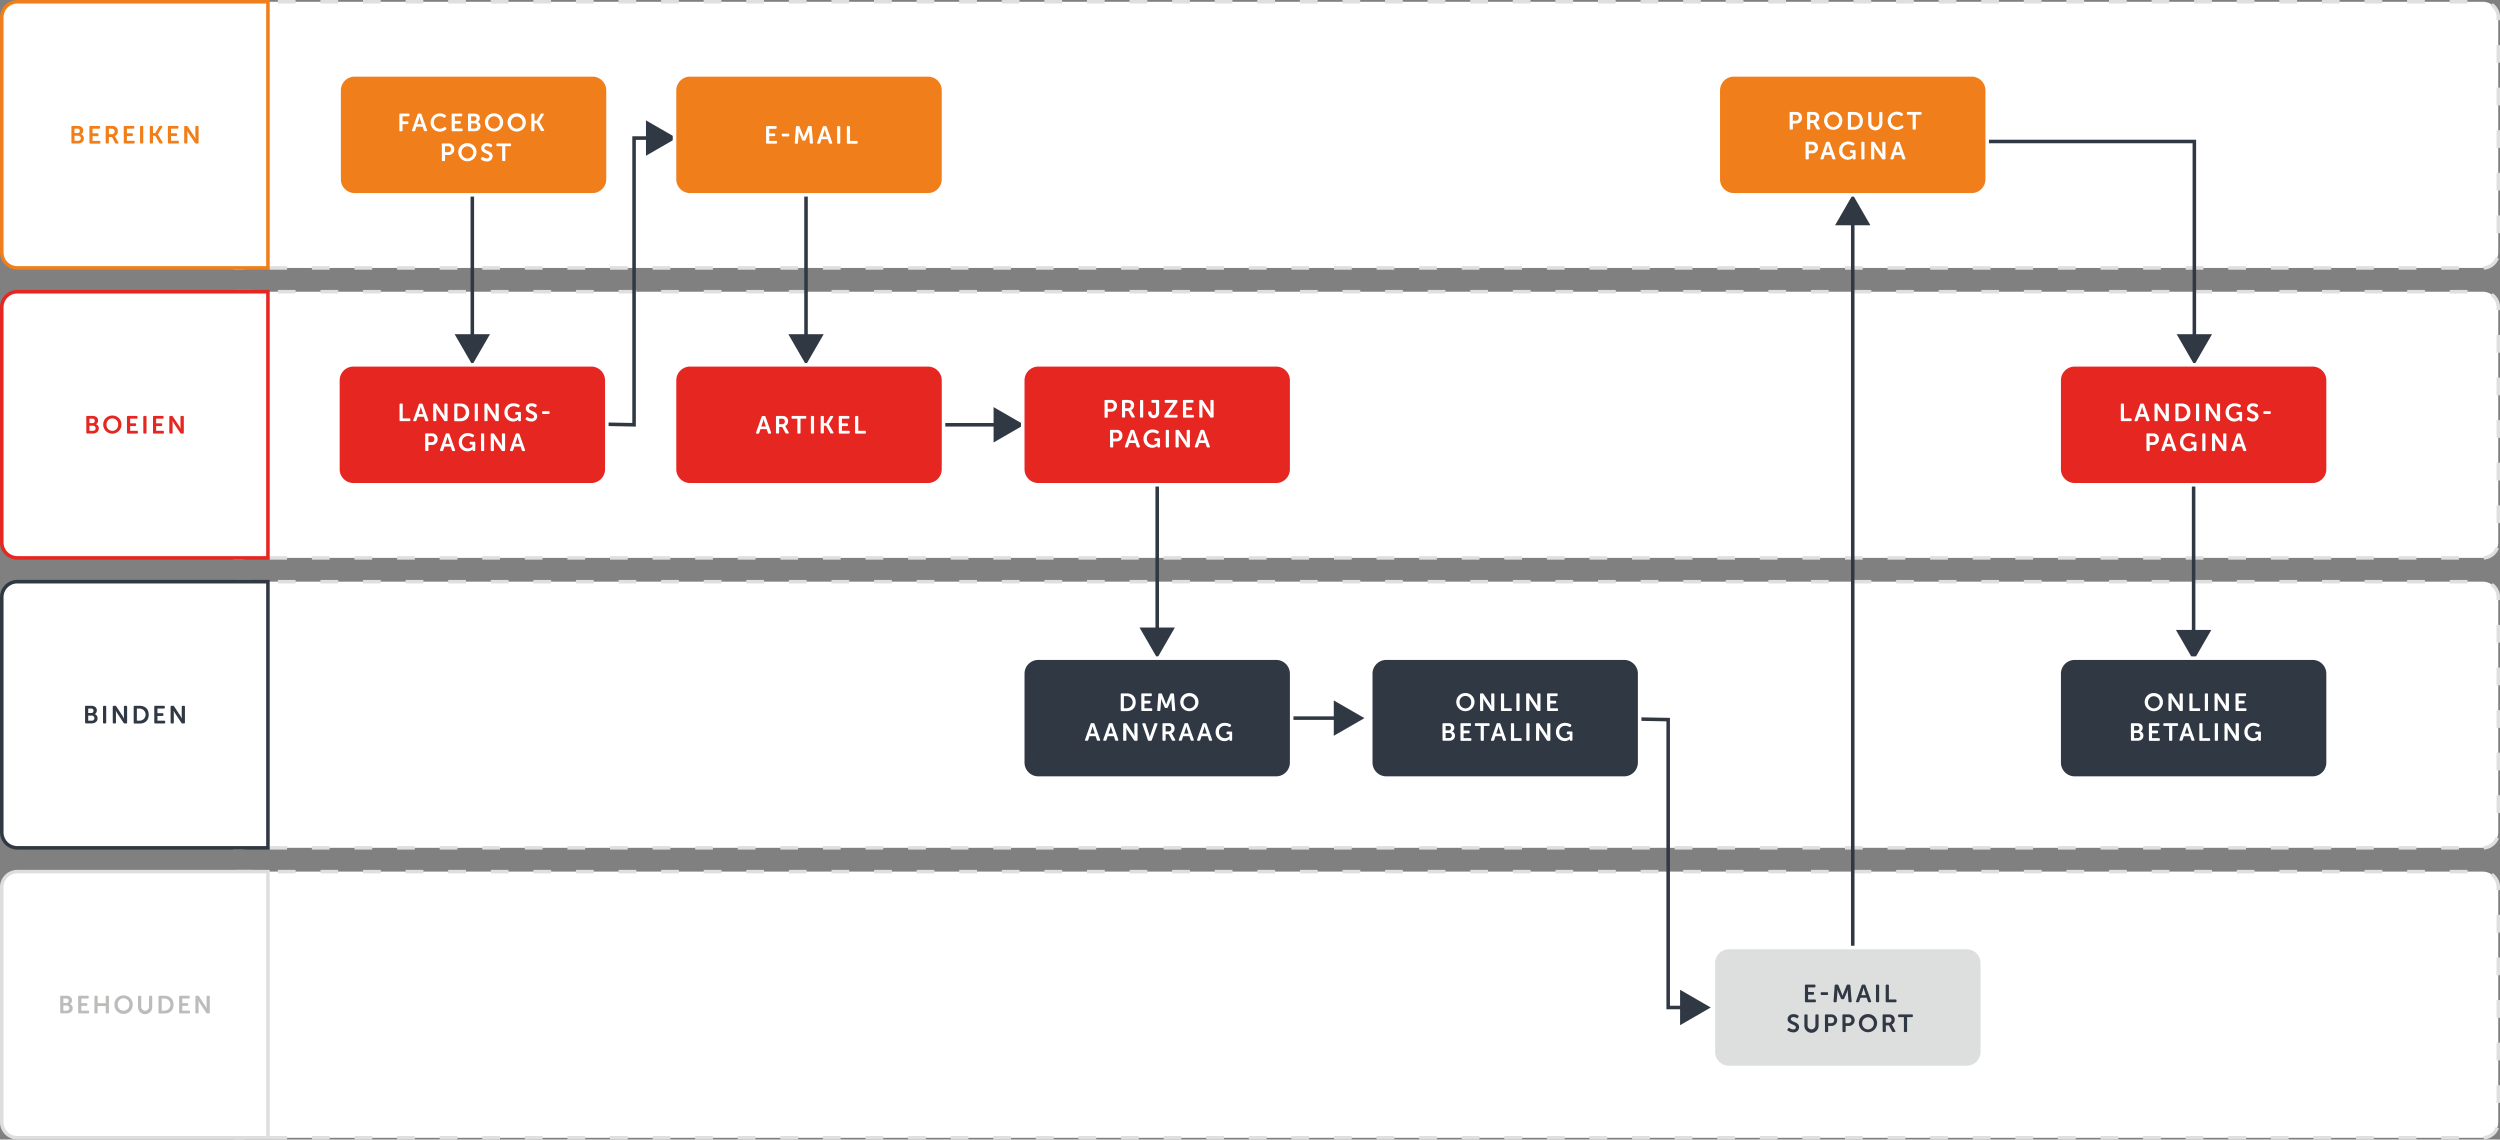 <svg xmlns="http://www.w3.org/2000/svg" viewBox="0 0 1408.95 642.22"><rect x="0" y="0" width="1408.95" height="642.22" fill="#808080" stroke="none"/><defs><style>.cls-1{fill:#fff;}.cls-2{fill:#dfdfdf;}.cls-3{fill:#f07e1a;}.cls-4{fill:#f07e19;}.cls-5{fill:#e52621;}.cls-6{fill:#303844;}.cls-7{fill:#dddede;}.cls-8{fill:#bcbcbb;}</style></defs><g id="Layer_2" data-name="Layer 2"><path class="cls-1" d="M141.33,164.41H1407.95a0,0,0,0,1,0,0v150a0,0,0,0,1,0,0H141.33a8.75,8.75,0,0,1-8.75-8.75V173.16A8.75,8.75,0,0,1,141.33,164.41Z" transform="translate(1540.53 478.82) rotate(180)"/><path class="cls-2" d="M1385.81,315.41h-10v-2h10Zm-24,0h-10v-2h10Zm-24,0h-10v-2h10Zm-24,0h-10v-2h10Zm-24,0h-10v-2h10Zm-24,0h-10v-2h10Zm-24,0h-10v-2h10Zm-24,0h-10v-2h10Zm-24,0h-10v-2h10Zm-24,0h-10v-2h10Zm-24,0h-10v-2h10Zm-24,0h-10v-2h10Zm-24,0h-10v-2h10Zm-24,0h-10v-2h10Zm-24,0h-10v-2h10Zm-24,0h-10v-2h10Zm-24,0h-10v-2h10Zm-24,0h-10v-2h10Zm-24,0h-10v-2h10Zm-24,0h-10v-2h10Zm-24,0h-10v-2h10Zm-24,0h-10v-2h10Zm-24,0h-10v-2h10Zm-24,0h-10v-2h10Zm-24,0h-10v-2h10Zm-24,0h-10v-2h10Zm-24,0h-10v-2h10Zm-24,0h-10v-2h10Zm-24,0h-10v-2h10Zm-24,0h-10v-2h10Zm-24,0h-10v-2h10Zm-24,0h-10v-2h10Zm-24,0h-10v-2h10Zm-24,0h-10v-2h10Zm-24,0h-10v-2h10Zm-24,0h-10v-2h10Zm-24,0h-10v-2h10Zm-24,0h-10v-2h10Zm-24,0h-10v-2h10Zm-24,0h-10v-2h10Zm-24,0h-10v-2h10Zm-24,0h-10v-2h10Zm-24,0h-10v-2h10Zm-24,0h-10v-2h10Zm-24,0h-10v-2h10Zm-24,0h-10v-2h10Zm-24,0h-10v-2h10Zm-24,0h-10v-2h10Zm-24,0h-10v-2h10Zm-24,0h-10v-2h10Zm-24,0h-10v-2h10Zm-24,0h-10v-2h10Zm-24,0h-6.23v-5.77h2v3.77h4.23Zm1262.07,0-.14-2a7.77,7.77,0,0,0,6.72-5l1.87.7A9.76,9.76,0,0,1,1399.88,315.38ZM133.58,295.64h-2v-10h2ZM1409,294.79h-2v-10h2ZM133.58,271.64h-2v-10h2ZM1409,270.79h-2v-10h2ZM133.58,247.64h-2v-10h2ZM1409,246.79h-2v-10h2ZM133.58,223.64h-2v-10h2ZM1409,222.79h-2v-10h2ZM133.58,199.64h-2v-10h2ZM1409,198.79h-2v-10h2ZM133.58,175.64h-2v-10h2ZM1409,174.79h-2v-1.63a7.77,7.77,0,0,0-3.28-6.33l1.15-1.64a9.8,9.8,0,0,1,4.13,8Zm-18.37-9.38h-10v-2h10Zm-24,0h-10v-2h10Zm-24,0h-10v-2h10Zm-24,0h-10v-2h10Zm-24,0h-10v-2h10Zm-24,0h-10v-2h10Zm-24,0h-10v-2h10Zm-24,0h-10v-2h10Zm-24,0h-10v-2h10Zm-24,0h-10v-2h10Zm-24,0h-10v-2h10Zm-24,0h-10v-2h10Zm-24,0h-10v-2h10Zm-24,0h-10v-2h10Zm-24,0h-10v-2h10Zm-24,0h-10v-2h10Zm-24,0h-10v-2h10Zm-24,0h-10v-2h10Zm-24,0h-10v-2h10Zm-24,0h-10v-2h10Zm-24,0h-10v-2h10Zm-24,0h-10v-2h10Zm-24,0h-10v-2h10Zm-24,0h-10v-2h10Zm-24,0h-10v-2h10Zm-24,0h-10v-2h10Zm-24,0h-10v-2h10Zm-24,0h-10v-2h10Zm-24,0h-10v-2h10Zm-24,0h-10v-2h10Zm-24,0h-10v-2h10Zm-24,0h-10v-2h10Zm-24,0h-10v-2h10Zm-24,0h-10v-2h10Zm-24,0h-10v-2h10Zm-24,0h-10v-2h10Zm-24,0h-10v-2h10Zm-24,0h-10v-2h10Zm-24,0h-10v-2h10Zm-24,0h-10v-2h10Zm-24,0h-10v-2h10Zm-24,0h-10v-2h10Zm-24,0h-10v-2h10Zm-24,0h-10v-2h10Zm-24,0h-10v-2h10Zm-24,0h-10v-2h10Zm-24,0h-10v-2h10Zm-24,0h-10v-2h10Zm-24,0h-10v-2h10Zm-24,0h-10v-2h10Zm-24,0h-10v-2h10Zm-24,0h-10v-2h10Zm-24,0h-10v-2h10Z"/><path class="cls-1" d="M141.33,327.82H1407.95a0,0,0,0,1,0,0v150a0,0,0,0,1,0,0H141.33a8.75,8.75,0,0,1-8.75-8.75V336.57a8.75,8.75,0,0,1,8.75-8.75Z" transform="translate(1540.53 805.63) rotate(180)"/><path class="cls-2" d="M1385.81,478.82h-10v-2h10Zm-24,0h-10v-2h10Zm-24,0h-10v-2h10Zm-24,0h-10v-2h10Zm-24,0h-10v-2h10Zm-24,0h-10v-2h10Zm-24,0h-10v-2h10Zm-24,0h-10v-2h10Zm-24,0h-10v-2h10Zm-24,0h-10v-2h10Zm-24,0h-10v-2h10Zm-24,0h-10v-2h10Zm-24,0h-10v-2h10Zm-24,0h-10v-2h10Zm-24,0h-10v-2h10Zm-24,0h-10v-2h10Zm-24,0h-10v-2h10Zm-24,0h-10v-2h10Zm-24,0h-10v-2h10Zm-24,0h-10v-2h10Zm-24,0h-10v-2h10Zm-24,0h-10v-2h10Zm-24,0h-10v-2h10Zm-24,0h-10v-2h10Zm-24,0h-10v-2h10Zm-24,0h-10v-2h10Zm-24,0h-10v-2h10Zm-24,0h-10v-2h10Zm-24,0h-10v-2h10Zm-24,0h-10v-2h10Zm-24,0h-10v-2h10Zm-24,0h-10v-2h10Zm-24,0h-10v-2h10Zm-24,0h-10v-2h10Zm-24,0h-10v-2h10Zm-24,0h-10v-2h10Zm-24,0h-10v-2h10Zm-24,0h-10v-2h10Zm-24,0h-10v-2h10Zm-24,0h-10v-2h10Zm-24,0h-10v-2h10Zm-24,0h-10v-2h10Zm-24,0h-10v-2h10Zm-24,0h-10v-2h10Zm-24,0h-10v-2h10Zm-24,0h-10v-2h10Zm-24,0h-10v-2h10Zm-24,0h-10v-2h10Zm-24,0h-10v-2h10Zm-24,0h-10v-2h10Zm-24,0h-10v-2h10Zm-24,0h-10v-2h10Zm-24,0h-6.23v-5.77h2v3.77h4.23Zm1262.07,0-.14-2a7.77,7.77,0,0,0,6.72-5l1.87.7A9.76,9.76,0,0,1,1399.88,478.79ZM133.58,459.05h-2v-10h2ZM1409,458.2h-2v-10h2ZM133.58,435.05h-2v-10h2ZM1409,434.2h-2v-10h2ZM133.58,411.05h-2v-10h2ZM1409,410.2h-2v-10h2ZM133.58,387.05h-2v-10h2ZM1409,386.2h-2v-10h2ZM133.58,363.05h-2v-10h2ZM1409,362.2h-2v-10h2ZM133.58,339.05h-2v-10h2ZM1409,338.2h-2v-1.63a7.81,7.81,0,0,0-3.28-6.34l1.15-1.63a9.8,9.8,0,0,1,4.13,8Zm-18.37-9.38h-10v-2h10Zm-24,0h-10v-2h10Zm-24,0h-10v-2h10Zm-24,0h-10v-2h10Zm-24,0h-10v-2h10Zm-24,0h-10v-2h10Zm-24,0h-10v-2h10Zm-24,0h-10v-2h10Zm-24,0h-10v-2h10Zm-24,0h-10v-2h10Zm-24,0h-10v-2h10Zm-24,0h-10v-2h10Zm-24,0h-10v-2h10Zm-24,0h-10v-2h10Zm-24,0h-10v-2h10Zm-24,0h-10v-2h10Zm-24,0h-10v-2h10Zm-24,0h-10v-2h10Zm-24,0h-10v-2h10Zm-24,0h-10v-2h10Zm-24,0h-10v-2h10Zm-24,0h-10v-2h10Zm-24,0h-10v-2h10Zm-24,0h-10v-2h10Zm-24,0h-10v-2h10Zm-24,0h-10v-2h10Zm-24,0h-10v-2h10Zm-24,0h-10v-2h10Zm-24,0h-10v-2h10Zm-24,0h-10v-2h10Zm-24,0h-10v-2h10Zm-24,0h-10v-2h10Zm-24,0h-10v-2h10Zm-24,0h-10v-2h10Zm-24,0h-10v-2h10Zm-24,0h-10v-2h10Zm-24,0h-10v-2h10Zm-24,0h-10v-2h10Zm-24,0h-10v-2h10Zm-24,0h-10v-2h10Zm-24,0h-10v-2h10Zm-24,0h-10v-2h10Zm-24,0h-10v-2h10Zm-24,0h-10v-2h10Zm-24,0h-10v-2h10Zm-24,0h-10v-2h10Zm-24,0h-10v-2h10Zm-24,0h-10v-2h10Zm-24,0h-10v-2h10Zm-24,0h-10v-2h10Zm-24,0h-10v-2h10Zm-24,0h-10v-2h10Zm-24,0h-10v-2h10Z"/><path class="cls-1" d="M141.33,491.22H1407.95a0,0,0,0,1,0,0v150a0,0,0,0,1,0,0H141.33a8.75,8.75,0,0,1-8.75-8.75V500A8.75,8.75,0,0,1,141.33,491.22Z" transform="translate(1540.53 1132.45) rotate(180)"/><path class="cls-2" d="M1385.81,642.22h-10v-2h10Zm-24,0h-10v-2h10Zm-24,0h-10v-2h10Zm-24,0h-10v-2h10Zm-24,0h-10v-2h10Zm-24,0h-10v-2h10Zm-24,0h-10v-2h10Zm-24,0h-10v-2h10Zm-24,0h-10v-2h10Zm-24,0h-10v-2h10Zm-24,0h-10v-2h10Zm-24,0h-10v-2h10Zm-24,0h-10v-2h10Zm-24,0h-10v-2h10Zm-24,0h-10v-2h10Zm-24,0h-10v-2h10Zm-24,0h-10v-2h10Zm-24,0h-10v-2h10Zm-24,0h-10v-2h10Zm-24,0h-10v-2h10Zm-24,0h-10v-2h10Zm-24,0h-10v-2h10Zm-24,0h-10v-2h10Zm-24,0h-10v-2h10Zm-24,0h-10v-2h10Zm-24,0h-10v-2h10Zm-24,0h-10v-2h10Zm-24,0h-10v-2h10Zm-24,0h-10v-2h10Zm-24,0h-10v-2h10Zm-24,0h-10v-2h10Zm-24,0h-10v-2h10Zm-24,0h-10v-2h10Zm-24,0h-10v-2h10Zm-24,0h-10v-2h10Zm-24,0h-10v-2h10Zm-24,0h-10v-2h10Zm-24,0h-10v-2h10Zm-24,0h-10v-2h10Zm-24,0h-10v-2h10Zm-24,0h-10v-2h10Zm-24,0h-10v-2h10Zm-24,0h-10v-2h10Zm-24,0h-10v-2h10Zm-24,0h-10v-2h10Zm-24,0h-10v-2h10Zm-24,0h-10v-2h10Zm-24,0h-10v-2h10Zm-24,0h-10v-2h10Zm-24,0h-10v-2h10Zm-24,0h-10v-2h10Zm-24,0h-10v-2h10Zm-24,0h-6.23v-5.76h2v3.76h4.23Zm1262.07,0-.14-2a7.76,7.76,0,0,0,6.72-5l1.87.7A9.78,9.78,0,0,1,1399.88,642.2ZM133.58,622.46h-2v-10h2ZM1409,621.61h-2v-10h2ZM133.58,598.46h-2v-10h2ZM1409,597.61h-2v-10h2ZM133.58,574.46h-2v-10h2ZM1409,573.61h-2v-10h2ZM133.58,550.46h-2v-10h2ZM1409,549.61h-2v-10h2ZM133.58,526.46h-2v-10h2ZM1409,525.61h-2v-10h2ZM133.58,502.46h-2v-10h2ZM1409,501.61h-2V500a7.79,7.79,0,0,0-3.28-6.34l1.15-1.63a9.8,9.8,0,0,1,4.13,8Zm-18.37-9.39h-10v-2h10Zm-24,0h-10v-2h10Zm-24,0h-10v-2h10Zm-24,0h-10v-2h10Zm-24,0h-10v-2h10Zm-24,0h-10v-2h10Zm-24,0h-10v-2h10Zm-24,0h-10v-2h10Zm-24,0h-10v-2h10Zm-24,0h-10v-2h10Zm-24,0h-10v-2h10Zm-24,0h-10v-2h10Zm-24,0h-10v-2h10Zm-24,0h-10v-2h10Zm-24,0h-10v-2h10Zm-24,0h-10v-2h10Zm-24,0h-10v-2h10Zm-24,0h-10v-2h10Zm-24,0h-10v-2h10Zm-24,0h-10v-2h10Zm-24,0h-10v-2h10Zm-24,0h-10v-2h10Zm-24,0h-10v-2h10Zm-24,0h-10v-2h10Zm-24,0h-10v-2h10Zm-24,0h-10v-2h10Zm-24,0h-10v-2h10Zm-24,0h-10v-2h10Zm-24,0h-10v-2h10Zm-24,0h-10v-2h10Zm-24,0h-10v-2h10Zm-24,0h-10v-2h10Zm-24,0h-10v-2h10Zm-24,0h-10v-2h10Zm-24,0h-10v-2h10Zm-24,0h-10v-2h10Zm-24,0h-10v-2h10Zm-24,0h-10v-2h10Zm-24,0h-10v-2h10Zm-24,0h-10v-2h10Zm-24,0h-10v-2h10Zm-24,0h-10v-2h10Zm-24,0h-10v-2h10Zm-24,0h-10v-2h10Zm-24,0h-10v-2h10Zm-24,0h-10v-2h10Zm-24,0h-10v-2h10Zm-24,0h-10v-2h10Zm-24,0h-10v-2h10Zm-24,0h-10v-2h10Zm-24,0h-10v-2h10Zm-24,0h-10v-2h10Zm-24,0h-10v-2h10Z"/><path class="cls-1" d="M141.33,1H1407.95a0,0,0,0,1,0,0V151a0,0,0,0,1,0,0H141.33a8.75,8.75,0,0,1-8.75-8.75V9.75A8.75,8.75,0,0,1,141.33,1Z" transform="translate(1540.53 152) rotate(180)"/><path class="cls-2" d="M1385.81,152h-10v-2h10Zm-24,0h-10v-2h10Zm-24,0h-10v-2h10Zm-24,0h-10v-2h10Zm-24,0h-10v-2h10Zm-24,0h-10v-2h10Zm-24,0h-10v-2h10Zm-24,0h-10v-2h10Zm-24,0h-10v-2h10Zm-24,0h-10v-2h10Zm-24,0h-10v-2h10Zm-24,0h-10v-2h10Zm-24,0h-10v-2h10Zm-24,0h-10v-2h10Zm-24,0h-10v-2h10Zm-24,0h-10v-2h10Zm-24,0h-10v-2h10Zm-24,0h-10v-2h10Zm-24,0h-10v-2h10Zm-24,0h-10v-2h10Zm-24,0h-10v-2h10Zm-24,0h-10v-2h10Zm-24,0h-10v-2h10Zm-24,0h-10v-2h10Zm-24,0h-10v-2h10Zm-24,0h-10v-2h10Zm-24,0h-10v-2h10Zm-24,0h-10v-2h10Zm-24,0h-10v-2h10Zm-24,0h-10v-2h10Zm-24,0h-10v-2h10Zm-24,0h-10v-2h10Zm-24,0h-10v-2h10Zm-24,0h-10v-2h10Zm-24,0h-10v-2h10Zm-24,0h-10v-2h10Zm-24,0h-10v-2h10Zm-24,0h-10v-2h10Zm-24,0h-10v-2h10Zm-24,0h-10v-2h10Zm-24,0h-10v-2h10Zm-24,0h-10v-2h10Zm-24,0h-10v-2h10Zm-24,0h-10v-2h10Zm-24,0h-10v-2h10Zm-24,0h-10v-2h10Zm-24,0h-10v-2h10Zm-24,0h-10v-2h10Zm-24,0h-10v-2h10Zm-24,0h-10v-2h10Zm-24,0h-10v-2h10Zm-24,0h-10v-2h10Zm-24,0h-6.23v-5.77h2V150h4.23Zm1262.07,0-.14-2a7.77,7.77,0,0,0,6.72-5l1.87.7A9.78,9.78,0,0,1,1399.88,152ZM133.58,132.23h-2v-10h2ZM1409,131.38h-2v-10h2ZM133.58,108.23h-2v-10h2ZM1409,107.38h-2v-10h2ZM133.58,84.23h-2v-10h2ZM1409,83.38h-2v-10h2ZM133.58,60.23h-2v-10h2ZM1409,59.38h-2v-10h2ZM133.58,36.23h-2v-10h2ZM1409,35.38h-2v-10h2ZM133.58,12.23h-2v-10h2ZM1409,11.38h-2V9.75a7.77,7.77,0,0,0-3.28-6.33l1.15-1.63a9.77,9.77,0,0,1,4.13,8ZM1390.58,2h-10V0h10Zm-24,0h-10V0h10Zm-24,0h-10V0h10Zm-24,0h-10V0h10Zm-24,0h-10V0h10Zm-24,0h-10V0h10Zm-24,0h-10V0h10Zm-24,0h-10V0h10Zm-24,0h-10V0h10Zm-24,0h-10V0h10Zm-24,0h-10V0h10Zm-24,0h-10V0h10Zm-24,0h-10V0h10Zm-24,0h-10V0h10Zm-24,0h-10V0h10Zm-24,0h-10V0h10Zm-24,0h-10V0h10Zm-24,0h-10V0h10Zm-24,0h-10V0h10Zm-24,0h-10V0h10Zm-24,0h-10V0h10Zm-24,0h-10V0h10Zm-24,0h-10V0h10Zm-24,0h-10V0h10Zm-24,0h-10V0h10Zm-24,0h-10V0h10Zm-24,0h-10V0h10Zm-24,0h-10V0h10Zm-24,0h-10V0h10Zm-24,0h-10V0h10Zm-24,0h-10V0h10Zm-24,0h-10V0h10Zm-24,0h-10V0h10Zm-24,0h-10V0h10Zm-24,0h-10V0h10Zm-24,0h-10V0h10Zm-24,0h-10V0h10Zm-24,0h-10V0h10Zm-24,0h-10V0h10Zm-24,0h-10V0h10Zm-24,0h-10V0h10Zm-24,0h-10V0h10Zm-24,0h-10V0h10Zm-24,0h-10V0h10Zm-24,0h-10V0h10Zm-24,0h-10V0h10Zm-24,0h-10V0h10Zm-24,0h-10V0h10Zm-24,0h-10V0h10Zm-24,0h-10V0h10Zm-24,0h-10V0h10Zm-24,0h-10V0h10Zm-24,0h-10V0h10Z"/><path class="cls-1" d="M9.75,1H151a0,0,0,0,1,0,0V151a0,0,0,0,1,0,0H9.75A8.75,8.75,0,0,1,1,142.25V9.75A8.75,8.75,0,0,1,9.75,1Z"/><path class="cls-3" d="M152,152H9.75A9.77,9.77,0,0,1,0,142.25V9.75A9.77,9.77,0,0,1,9.75,0H152ZM9.75,2A7.76,7.76,0,0,0,2,9.75v132.5A7.76,7.76,0,0,0,9.75,150H150V2Z"/><path class="cls-4" d="M40.24,71.55a.52.52,0,0,1,.57-.59h3c1.8,0,3.09.93,3.09,2.57a2.36,2.36,0,0,1-1.21,2.13v0A2.34,2.34,0,0,1,47.26,78c0,2-1.59,2.89-3.43,2.89h-3a.52.52,0,0,1-.57-.59ZM43.8,75A1.18,1.18,0,0,0,45,73.75a1.15,1.15,0,0,0-1.27-1.23H42V75ZM44,79.35a1.44,1.44,0,1,0,0-2.87H42v2.87Z"/><path class="cls-4" d="M50.38,71.55A.52.52,0,0,1,51,71h4.79a.53.53,0,0,1,.59.59v.39a.53.53,0,0,1-.59.58H52.17v2.6h2.77a.53.53,0,0,1,.59.58v.39a.53.53,0,0,1-.59.59H52.17v2.67H56a.53.53,0,0,1,.59.58v.39a.53.53,0,0,1-.59.59H51a.51.51,0,0,1-.57-.59Z"/><path class="cls-4" d="M59.57,71.55a.53.53,0,0,1,.58-.59h2.69a4.57,4.57,0,0,1,1.89.27A2.77,2.77,0,0,1,66.4,74a2.87,2.87,0,0,1-1.66,2.71v0a3.48,3.48,0,0,1,.32.52l1.64,3c.24.4.06.7-.4.7h-.76a.73.73,0,0,1-.69-.41L63.1,77.2H61.37v3.12a.52.52,0,0,1-.58.59h-.64a.52.52,0,0,1-.58-.59ZM63,75.63a1.46,1.46,0,0,0,1.57-1.58,1.33,1.33,0,0,0-.78-1.36,2.39,2.39,0,0,0-1.08-.17H61.37v3.11Z"/><path class="cls-4" d="M69.74,71.55a.52.52,0,0,1,.57-.59H75.1a.53.53,0,0,1,.59.59v.39a.53.53,0,0,1-.59.58H71.53v2.6H74.3a.53.53,0,0,1,.59.58v.39a.53.53,0,0,1-.59.59H71.53v2.67h3.8a.53.53,0,0,1,.59.58v.39a.53.53,0,0,1-.59.59h-5a.51.51,0,0,1-.57-.59Z"/><path class="cls-4" d="M78.93,71.55a.53.53,0,0,1,.58-.59h.64a.53.53,0,0,1,.58.59v8.77a.52.52,0,0,1-.58.59h-.64a.52.52,0,0,1-.58-.59Z"/><path class="cls-4" d="M84.42,71.55A.53.53,0,0,1,85,71h.64a.53.53,0,0,1,.58.59V75h1.3l2.1-3.64a.71.71,0,0,1,.69-.41H91c.47,0,.63.31.41.7L89,75.7v0l2.59,4.48c.24.4.06.7-.41.7H90.4a.7.7,0,0,1-.68-.41l-2.2-3.93h-1.3v3.75a.52.52,0,0,1-.58.59H85a.52.52,0,0,1-.58-.59Z"/><path class="cls-4" d="M94.61,71.55a.53.53,0,0,1,.58-.59H100a.53.53,0,0,1,.59.59v.39a.53.53,0,0,1-.59.58H96.41v2.6h2.77a.53.53,0,0,1,.59.58v.39a.53.53,0,0,1-.59.59H96.41v2.67h3.79a.53.53,0,0,1,.59.58v.39a.53.53,0,0,1-.59.59h-5a.52.52,0,0,1-.58-.59Z"/><path class="cls-4" d="M103.81,71.55a.53.53,0,0,1,.58-.59h.75a.71.71,0,0,1,.7.4l3.53,5.35a15.7,15.7,0,0,1,.83,1.54h0s-.1-1-.1-1.54V71.55a.53.53,0,0,1,.59-.59h.63a.53.53,0,0,1,.59.59v8.77a.53.53,0,0,1-.59.59h-.76a.7.7,0,0,1-.68-.39l-3.55-5.34c-.36-.59-.82-1.54-.82-1.54h0s.1,1,.1,1.54v5.14a.52.52,0,0,1-.58.59h-.64a.52.52,0,0,1-.58-.59Z"/><path class="cls-1" d="M9.75,164.41H151a0,0,0,0,1,0,0v150a0,0,0,0,1,0,0H9.75A8.75,8.75,0,0,1,1,305.65V173.16A8.75,8.75,0,0,1,9.75,164.41Z"/><path class="cls-5" d="M152,315.41H9.75A9.77,9.77,0,0,1,0,305.65V173.16a9.76,9.76,0,0,1,9.75-9.75H152ZM9.75,165.41A7.76,7.76,0,0,0,2,173.16V305.65a7.77,7.77,0,0,0,7.75,7.76H150v-148Z"/><path class="cls-5" d="M48.62,235a.52.52,0,0,1,.57-.59h3c1.8,0,3.08.93,3.08,2.56a2.33,2.33,0,0,1-1.2,2.13v0a2.33,2.33,0,0,1,1.6,2.34c0,2-1.59,2.89-3.44,2.89h-3a.51.51,0,0,1-.57-.59Zm3.56,3.47a1.17,1.17,0,0,0,1.21-1.27,1.14,1.14,0,0,0-1.26-1.23H50.41v2.5Zm.16,4.33a1.44,1.44,0,1,0,0-2.87H50.41v2.87Z"/><path class="cls-5" d="M63.31,234.2a5,5,0,0,1,5.14,5.07,5.14,5.14,0,1,1-10.28,0A5,5,0,0,1,63.31,234.2Zm0,8.63a3.33,3.33,0,0,0,3.27-3.56,3.28,3.28,0,1,0-6.55,0A3.33,3.33,0,0,0,63.31,242.83Z"/><path class="cls-5" d="M71.55,235a.52.52,0,0,1,.57-.59h4.8a.53.53,0,0,1,.58.59v.39a.52.52,0,0,1-.58.58H73.34v2.6h2.78a.52.52,0,0,1,.59.57v.4a.53.53,0,0,1-.59.59H73.34v2.67h3.8a.53.53,0,0,1,.59.58v.39a.53.53,0,0,1-.59.59h-5a.52.52,0,0,1-.57-.59Z"/><path class="cls-5" d="M80.75,235a.52.52,0,0,1,.57-.59H82a.52.52,0,0,1,.57.59v8.77a.52.52,0,0,1-.57.59h-.65a.51.51,0,0,1-.57-.59Z"/><path class="cls-5" d="M86.24,235a.52.52,0,0,1,.57-.59H91.6a.53.53,0,0,1,.59.59v.39a.53.53,0,0,1-.59.58H88v2.6H90.8a.52.52,0,0,1,.59.57v.4a.53.53,0,0,1-.59.59H88v2.67h3.79a.53.53,0,0,1,.59.58v.39a.53.53,0,0,1-.59.59h-5a.51.51,0,0,1-.57-.59Z"/><path class="cls-5" d="M95.43,235a.53.53,0,0,1,.58-.59h.75a.7.7,0,0,1,.7.39l3.54,5.35c.37.59.82,1.54.82,1.54h0s-.1-1-.1-1.54V235a.53.53,0,0,1,.59-.59H103a.53.53,0,0,1,.59.59v8.77a.53.53,0,0,1-.59.59h-.76a.71.71,0,0,1-.68-.4L98,238.59c-.36-.59-.82-1.54-.82-1.54h0s.1.95.1,1.54v5.14a.52.52,0,0,1-.58.59H96a.52.52,0,0,1-.58-.59Z"/><path class="cls-1" d="M151,477.82H9.75A8.76,8.76,0,0,1,1,469.06V336.57a8.75,8.75,0,0,1,8.75-8.75H151Z"/><path class="cls-6" d="M152,478.82H9.75A9.77,9.77,0,0,1,0,469.06V336.57a9.76,9.76,0,0,1,9.75-9.75H152ZM9.75,328.82A7.76,7.76,0,0,0,2,336.57V469.06a7.77,7.77,0,0,0,7.75,7.76H150v-148Z"/><path class="cls-6" d="M47.92,398.37a.52.52,0,0,1,.57-.59h3c1.79,0,3.08.92,3.08,2.56a2.34,2.34,0,0,1-1.2,2.13v0a2.33,2.33,0,0,1,1.6,2.34c0,2-1.59,2.88-3.44,2.88h-3a.51.51,0,0,1-.57-.58Zm3.56,3.47a1.17,1.17,0,0,0,1.21-1.27,1.15,1.15,0,0,0-1.26-1.24H49.71v2.51Zm.16,4.33a1.44,1.44,0,1,0,0-2.87H49.71v2.87Z"/><path class="cls-6" d="M58.05,398.37a.53.53,0,0,1,.58-.59h.64a.53.53,0,0,1,.58.59v8.77a.51.51,0,0,1-.58.58h-.64a.51.51,0,0,1-.58-.58Z"/><path class="cls-6" d="M63.54,398.37a.53.53,0,0,1,.58-.59h.75a.7.7,0,0,1,.7.39l3.53,5.35a17,17,0,0,1,.83,1.54h0s-.1-.95-.1-1.54v-5.15a.53.53,0,0,1,.59-.59h.63a.53.53,0,0,1,.59.59v8.77a.52.52,0,0,1-.59.58h-.76a.7.7,0,0,1-.68-.39L66.09,402c-.36-.58-.83-1.54-.83-1.54h0s.09,1,.09,1.54v5.15a.51.51,0,0,1-.57.58h-.64a.51.51,0,0,1-.58-.58Z"/><path class="cls-6" d="M75.34,398.37a.53.53,0,0,1,.58-.59h2.81c3.07,0,5.07,1.82,5.07,5s-2,5-5.07,5H75.92a.51.51,0,0,1-.58-.58Zm3.3,7.8a3.42,3.42,0,0,0,0-6.84h-1.5v6.84Z"/><path class="cls-6" d="M86.94,398.37a.52.52,0,0,1,.57-.59H92.3a.53.53,0,0,1,.59.59v.39a.52.52,0,0,1-.59.57H88.73v2.61H91.5a.52.52,0,0,1,.59.57v.4a.52.52,0,0,1-.59.58H88.73v2.68h3.79a.52.52,0,0,1,.59.57v.4a.52.52,0,0,1-.59.58h-5a.51.51,0,0,1-.57-.58Z"/><path class="cls-6" d="M96.13,398.37a.53.53,0,0,1,.58-.59h.75a.72.72,0,0,1,.71.39l3.53,5.35c.37.59.82,1.54.82,1.54h0s-.1-.95-.1-1.54v-5.15a.53.53,0,0,1,.59-.59h.63a.53.53,0,0,1,.59.59v8.77a.52.52,0,0,1-.59.58h-.76a.7.7,0,0,1-.68-.39L98.68,402c-.36-.58-.82-1.54-.82-1.54h0s.1,1,.1,1.54v5.15a.51.51,0,0,1-.58.58h-.64a.51.51,0,0,1-.58-.58Z"/><path class="cls-1" d="M9.75,491.22H151a0,0,0,0,1,0,0v150a0,0,0,0,1,0,0H9.75A8.75,8.75,0,0,1,1,632.47V500A8.75,8.75,0,0,1,9.75,491.22Z"/><path class="cls-7" d="M152,642.22H9.75A9.76,9.76,0,0,1,0,632.47V500a9.77,9.77,0,0,1,9.75-9.76H152ZM9.75,492.22A7.77,7.77,0,0,0,2,500V632.47a7.76,7.76,0,0,0,7.75,7.75H150v-148Z"/><path class="cls-8" d="M33.92,561.77a.52.52,0,0,1,.57-.58h3c1.79,0,3.08.92,3.08,2.56a2.35,2.35,0,0,1-1.2,2.13v0a2.33,2.33,0,0,1,1.6,2.34c0,2-1.59,2.88-3.44,2.88h-3c-.38,0-.57-.19-.57-.59Zm3.56,3.48A1.17,1.17,0,0,0,38.69,564a1.15,1.15,0,0,0-1.26-1.23H35.71v2.51Zm.16,4.33a1.44,1.44,0,1,0,0-2.88H35.71v2.88Z"/><path class="cls-8" d="M44.05,561.77a.52.52,0,0,1,.58-.58h4.79a.53.53,0,0,1,.59.58v.4a.52.52,0,0,1-.59.57H45.85v2.61h2.77a.52.52,0,0,1,.59.57v.39a.53.53,0,0,1-.59.59H45.85v2.68h3.79a.52.52,0,0,1,.59.57v.39a.52.52,0,0,1-.59.59h-5a.52.52,0,0,1-.58-.59Z"/><path class="cls-8" d="M53.25,561.77a.52.52,0,0,1,.58-.58h.64a.52.52,0,0,1,.57.58v3.63H59.6v-3.63a.52.52,0,0,1,.59-.58h.63a.52.52,0,0,1,.57.58v8.77a.51.51,0,0,1-.57.59h-.63a.52.52,0,0,1-.59-.59V567H55v3.58c0,.4-.19.59-.57.59h-.64a.52.52,0,0,1-.58-.59Z"/><path class="cls-8" d="M69.63,561a5,5,0,0,1,5.15,5.07,5.15,5.15,0,1,1-10.29,0A5,5,0,0,1,69.63,561Zm0,8.63a3.33,3.33,0,0,0,3.28-3.56,3.28,3.28,0,1,0-6.55,0A3.33,3.33,0,0,0,69.63,569.65Z"/><path class="cls-8" d="M77.77,561.77a.52.52,0,0,1,.57-.58H79a.53.53,0,0,1,.59.58v5.78a2.21,2.21,0,0,0,4.41,0v-5.78a.52.52,0,0,1,.58-.58h.64a.52.52,0,0,1,.57.58v5.79a4,4,0,0,1-8,0Z"/><path class="cls-8" d="M89.34,561.77a.52.52,0,0,1,.58-.58h2.81c3.07,0,5.07,1.82,5.07,5s-2,5-5.07,5H89.92a.52.52,0,0,1-.58-.59Zm3.3,7.81a3.42,3.42,0,0,0,0-6.84h-1.5v6.84Z"/><path class="cls-8" d="M100.94,561.77a.52.52,0,0,1,.57-.58h4.79a.53.53,0,0,1,.59.58v.4a.52.52,0,0,1-.59.57h-3.57v2.61h2.77a.52.52,0,0,1,.59.57v.39a.53.53,0,0,1-.59.59h-2.77v2.68h3.79a.52.52,0,0,1,.59.57v.39a.52.52,0,0,1-.59.59h-5c-.38,0-.57-.19-.57-.59Z"/><path class="cls-8" d="M110.13,561.77a.52.52,0,0,1,.58-.58h.75a.72.72,0,0,1,.71.39l3.53,5.35c.37.59.82,1.54.82,1.54h0s-.1-1-.1-1.54v-5.16a.53.53,0,0,1,.59-.58h.63a.53.53,0,0,1,.59.58v8.77a.52.52,0,0,1-.59.59h-.76a.7.7,0,0,1-.68-.39l-3.55-5.34c-.36-.59-.82-1.54-.82-1.54h0s.1.95.1,1.54v5.14a.52.52,0,0,1-.58.59h-.64a.52.52,0,0,1-.58-.59Z"/><polygon class="cls-6" points="1237.69 191.25 1235.69 191.25 1235.69 80.74 1075.11 80.74 1075.11 78.74 1237.69 78.74 1237.69 191.25"/><polygon class="cls-6" points="1226.72 188.33 1236.69 205.6 1246.67 188.33 1226.72 188.33"/><rect class="cls-6" x="265.19" y="99.81" width="2" height="91.44"/><polygon class="cls-6" points="256.21 188.33 266.19 205.6 276.16 188.33 256.21 188.33"/><rect class="cls-6" x="1235.28" y="262.36" width="2" height="95.59"/><polygon class="cls-6" points="1226.31 355.03 1236.28 372.3 1246.25 355.03 1226.31 355.03"/><rect class="cls-6" x="453.26" y="99.81" width="2" height="91.44"/><polygon class="cls-6" points="444.28 188.33 454.25 205.6 464.23 188.33 444.28 188.33"/><rect class="cls-6" x="1043.17" y="124.05" width="2" height="409.94"/><polygon class="cls-6" points="1054.14 126.97 1044.17 109.7 1034.2 126.97 1054.14 126.97"/><rect class="cls-6" x="651.18" y="252.5" width="2" height="104.07"/><polygon class="cls-6" points="642.21 353.65 652.18 370.92 662.15 353.65 642.21 353.65"/><rect class="cls-6" x="471.44" y="238.4" width="91.44" height="2"/><polygon class="cls-6" points="559.96 249.37 577.23 239.4 559.96 229.43 559.96 249.37"/><rect class="cls-6" x="663.16" y="403.72" width="91.44" height="2"/><polygon class="cls-6" points="751.69 414.69 768.96 404.73 751.69 394.75 751.69 414.69"/><polygon class="cls-6" points="358.35 240.42 340.52 240.07 340.56 238.07 356.35 238.38 356.35 76.81 366.98 76.81 366.98 78.81 358.35 78.81 358.35 240.42"/><polygon class="cls-6" points="364.06 87.78 381.33 77.81 364.06 67.84 364.06 87.78"/><polygon class="cls-6" points="949.77 568.8 939.15 568.8 939.15 406.54 923.32 406.24 923.36 404.24 941.15 404.58 941.15 566.8 949.77 566.8 949.77 568.8"/><polygon class="cls-6" points="946.86 577.77 964.13 567.8 946.86 557.82 946.86 577.77"/><rect class="cls-3" x="191.11" y="42.19" width="151.57" height="67.62" rx="8.75"/><path class="cls-1" d="M333.92,110.81H199.86a9.76,9.76,0,0,1-9.75-9.76V50.94a9.76,9.76,0,0,1,9.75-9.75H333.92a9.76,9.76,0,0,1,9.75,9.75v50.11A9.76,9.76,0,0,1,333.92,110.81ZM199.86,43.19a7.76,7.76,0,0,0-7.75,7.75v50.11a7.76,7.76,0,0,0,7.75,7.76H333.92a7.77,7.77,0,0,0,7.75-7.76V50.94a7.76,7.76,0,0,0-7.75-7.75Z"/><path class="cls-1" d="M225.07,64.63a.52.52,0,0,1,.57-.59h4.56a.53.53,0,0,1,.58.59V65a.52.52,0,0,1-.58.58h-3.34v2.81h2.72a.53.53,0,0,1,.59.58v.39a.53.53,0,0,1-.59.59h-2.72V73.4a.51.51,0,0,1-.57.59h-.65a.52.52,0,0,1-.57-.59Z"/><path class="cls-1" d="M235.31,64.52A.63.63,0,0,1,236,64h.9a.63.63,0,0,1,.66.48l3.11,8.8c.14.4,0,.67-.48.67h-.64a.63.63,0,0,1-.66-.48l-.7-2.07h-3.49L234,73.5a.62.62,0,0,1-.65.49h-.65c-.43,0-.61-.27-.47-.67ZM237.7,70l-.88-2.66c-.17-.56-.39-1.54-.39-1.54h0s-.23,1-.39,1.54l-.9,2.66Z"/><path class="cls-1" d="M247.82,63.88a5.52,5.52,0,0,1,3.25,1,.53.53,0,0,1,.11.81l-.25.41c-.19.32-.46.35-.8.14a4.13,4.13,0,0,0-2.24-.7A3.21,3.21,0,0,0,244.56,69a3.33,3.33,0,0,0,3.35,3.55,4.18,4.18,0,0,0,2.43-.86.51.51,0,0,1,.82.09l.28.38a.54.54,0,0,1-.09.81,5.55,5.55,0,0,1-3.51,1.24,5.14,5.14,0,0,1,0-10.28Z"/><path class="cls-1" d="M254.54,64.63a.52.52,0,0,1,.57-.59h4.79a.53.53,0,0,1,.59.59V65a.53.53,0,0,1-.59.58h-3.57v2.6h2.78a.52.52,0,0,1,.58.58v.39a.53.53,0,0,1-.58.59h-2.78v2.67h3.8a.53.53,0,0,1,.59.58v.39a.53.53,0,0,1-.59.59h-5a.52.52,0,0,1-.57-.59Z"/><path class="cls-1" d="M263.74,64.63a.52.52,0,0,1,.57-.59h3c1.79,0,3.08.93,3.08,2.57a2.35,2.35,0,0,1-1.2,2.13v0a2.34,2.34,0,0,1,1.6,2.34c0,2-1.59,2.89-3.44,2.89h-3a.51.51,0,0,1-.57-.59Zm3.56,3.48a1.17,1.17,0,0,0,1.21-1.28,1.15,1.15,0,0,0-1.26-1.23h-1.72v2.51Zm.16,4.32a1.44,1.44,0,1,0,0-2.87h-1.93v2.87Z"/><path class="cls-1" d="M278.43,63.88A5,5,0,0,1,283.57,69a5.14,5.14,0,1,1-10.28,0A5,5,0,0,1,278.43,63.88Zm0,8.62A3.33,3.33,0,0,0,281.7,69a3.28,3.28,0,1,0-6.55,0A3.33,3.33,0,0,0,278.43,72.5Z"/><path class="cls-1" d="M291.22,63.88A5,5,0,0,1,296.36,69a5.14,5.14,0,1,1-10.28,0A5,5,0,0,1,291.22,63.88Zm0,8.62A3.33,3.33,0,0,0,294.5,69a3.28,3.28,0,1,0-6.56,0A3.34,3.34,0,0,0,291.22,72.5Z"/><path class="cls-1" d="M299.47,64.63A.52.52,0,0,1,300,64h.64a.53.53,0,0,1,.58.59v3.46h1.3l2.1-3.64a.73.73,0,0,1,.69-.41H306c.47,0,.64.31.41.7l-2.41,4v0l2.59,4.48c.24.41.06.7-.4.7h-.77a.71.71,0,0,1-.69-.41l-2.2-3.93h-1.3V73.4a.52.52,0,0,1-.58.59H300a.51.51,0,0,1-.57-.59Z"/><path class="cls-1" d="M249,81.43a.52.52,0,0,1,.57-.59h3.25A3.05,3.05,0,0,1,256,84.08a3.09,3.09,0,0,1-3.17,3.28h-2V90.2a.51.51,0,0,1-.57.59h-.65a.52.52,0,0,1-.57-.59Zm3.49,4.36a1.56,1.56,0,0,0,1.67-1.71,1.54,1.54,0,0,0-1.64-1.68H250.8v3.39Z"/><path class="cls-1" d="M263.42,80.68a5,5,0,0,1,5.14,5.07,5.14,5.14,0,1,1-10.28,0A5,5,0,0,1,263.42,80.68Zm0,8.62a3.34,3.34,0,0,0,3.28-3.55,3.28,3.28,0,1,0-6.56,0A3.33,3.33,0,0,0,263.42,89.3Z"/><path class="cls-1" d="M271.23,89.14l.31-.45c.22-.31.46-.32.81-.13a3.42,3.42,0,0,0,2,.73c.92,0,1.48-.46,1.48-1.13,0-1.9-4.64-1.5-4.64-4.6,0-1.75,1.46-2.88,3.35-2.88a4.59,4.59,0,0,1,2.56.75.55.55,0,0,1,.19.8l-.25.46c-.22.41-.51.35-.8.2a3.28,3.28,0,0,0-1.73-.55c-.92,0-1.51.45-1.51,1.12,0,1.87,4.64,1.39,4.64,4.56A3,3,0,0,1,274.37,91a5.27,5.27,0,0,1-3.06-1A.52.52,0,0,1,271.23,89.14Z"/><path class="cls-1" d="M283,82.4h-2.68a.52.52,0,0,1-.59-.58v-.39a.53.53,0,0,1,.59-.59h7.15a.52.52,0,0,1,.57.59v.39a.52.52,0,0,1-.57.58h-2.68v7.8a.52.52,0,0,1-.59.59h-.63a.51.51,0,0,1-.57-.59Z"/><rect class="cls-3" x="380.14" y="42.19" width="151.57" height="67.62" rx="8.75"/><path class="cls-1" d="M523,110.81H388.9a9.77,9.77,0,0,1-9.76-9.76V50.94a9.77,9.77,0,0,1,9.76-9.75H523a9.77,9.77,0,0,1,9.75,9.75v50.11A9.77,9.77,0,0,1,523,110.81ZM388.9,43.19a7.77,7.77,0,0,0-7.76,7.75v50.11a7.77,7.77,0,0,0,7.76,7.76H523a7.77,7.77,0,0,0,7.75-7.76V50.94A7.76,7.76,0,0,0,523,43.19Z"/><path class="cls-1" d="M431.74,71.63a.52.52,0,0,1,.57-.59h4.79a.53.53,0,0,1,.59.59V72a.53.53,0,0,1-.59.58h-3.57v2.6h2.78a.52.52,0,0,1,.58.58v.39a.53.53,0,0,1-.58.59h-2.78v2.67h3.8a.53.53,0,0,1,.59.58v.39a.53.53,0,0,1-.59.59h-5a.52.52,0,0,1-.57-.59Z"/><path class="cls-1" d="M440.6,76.31v-.39a.52.52,0,0,1,.58-.58h3.05a.51.51,0,0,1,.57.58v.39a.52.52,0,0,1-.57.59h-3.05A.53.53,0,0,1,440.6,76.31Z"/><path class="cls-1" d="M448.55,71.6a.56.56,0,0,1,.61-.56H450a.65.65,0,0,1,.66.48L452.48,76c.22.59.5,1.46.5,1.46h0s.26-.87.49-1.46l1.78-4.44A.64.64,0,0,1,456,71h.87a.55.55,0,0,1,.6.56l.71,8.79a.5.5,0,0,1-.56.6h-.63a.55.55,0,0,1-.6-.56l-.38-5c0-.66,0-1.54,0-1.54h0s-.31,1-.53,1.54L454,78.82a.65.65,0,0,1-.66.46h-.59a.64.64,0,0,1-.67-.46l-1.43-3.39c-.23-.58-.55-1.56-.55-1.56h0s0,.9,0,1.56l-.38,5a.54.54,0,0,1-.6.56h-.63a.5.5,0,0,1-.56-.6Z"/><path class="cls-1" d="M463.69,71.52a.64.64,0,0,1,.66-.48h.89a.63.63,0,0,1,.66.48l3.11,8.8c.14.4,0,.67-.48.67h-.64a.63.63,0,0,1-.66-.48l-.7-2.07H463l-.68,2.06a.64.64,0,0,1-.66.49h-.65c-.43,0-.61-.27-.47-.67ZM466.08,77l-.88-2.66c-.17-.56-.39-1.54-.39-1.54h0s-.22,1-.39,1.54l-.9,2.66Z"/><path class="cls-1" d="M471.78,71.63a.52.52,0,0,1,.57-.59H473a.52.52,0,0,1,.57.59V80.4A.52.52,0,0,1,473,81h-.65a.51.51,0,0,1-.57-.59Z"/><path class="cls-1" d="M477.27,71.63a.52.52,0,0,1,.57-.59h.64a.53.53,0,0,1,.58.59v7.8h3.71a.52.52,0,0,1,.59.58v.39a.52.52,0,0,1-.59.59h-4.93a.51.51,0,0,1-.57-.59Z"/><rect class="cls-7" x="965.62" y="533.99" width="151.57" height="67.62" rx="8.75"/><path class="cls-1" d="M1108.43,602.6H974.37a9.76,9.76,0,0,1-9.75-9.75V542.74a9.76,9.76,0,0,1,9.75-9.75h134.06a9.76,9.76,0,0,1,9.76,9.75v50.11A9.76,9.76,0,0,1,1108.43,602.6ZM974.37,535a7.76,7.76,0,0,0-7.75,7.75v50.11a7.76,7.76,0,0,0,7.75,7.75h134.06a7.76,7.76,0,0,0,7.76-7.75V542.74a7.77,7.77,0,0,0-7.76-7.75Z"/><path class="cls-6" d="M1017.22,555.49a.52.52,0,0,1,.57-.59h4.79a.53.53,0,0,1,.59.59v.39a.53.53,0,0,1-.59.58H1019v2.6h2.77a.52.52,0,0,1,.59.57v.4a.53.53,0,0,1-.59.59H1019v2.67h3.8a.53.53,0,0,1,.59.58v.39a.53.53,0,0,1-.59.59h-5a.51.51,0,0,1-.57-.59Z"/><path class="cls-6" d="M1026.08,560.17v-.39a.52.52,0,0,1,.57-.58h3.06a.51.51,0,0,1,.57.58v.39a.52.52,0,0,1-.57.59h-3.06A.53.53,0,0,1,1026.08,560.17Z"/><path class="cls-6" d="M1034,555.46a.56.56,0,0,1,.6-.56h.89a.62.62,0,0,1,.65.48l1.78,4.44c.23.59.51,1.45.51,1.45h0s.26-.86.49-1.45l1.78-4.44a.63.63,0,0,1,.67-.48h.87a.55.55,0,0,1,.6.56l.71,8.78a.51.51,0,0,1-.56.61h-.63a.55.55,0,0,1-.6-.56l-.38-5c0-.66,0-1.55,0-1.55h0s-.31,1-.53,1.55l-1.45,3.38a.64.64,0,0,1-.65.47h-.59a.64.64,0,0,1-.67-.47l-1.43-3.38c-.23-.58-.55-1.56-.55-1.56h0s0,.9,0,1.56l-.38,5a.54.54,0,0,1-.6.56h-.63a.51.51,0,0,1-.56-.61Z"/><path class="cls-6" d="M1049.17,555.38a.62.62,0,0,1,.65-.48h.9a.62.62,0,0,1,.66.48l3.11,8.79c.14.41,0,.68-.48.68h-.64a.63.63,0,0,1-.66-.48l-.7-2.07h-3.49l-.68,2.06a.64.64,0,0,1-.66.49h-.65c-.43,0-.61-.27-.47-.68Zm2.39,5.45-.88-2.67c-.17-.56-.39-1.54-.39-1.54h0s-.23,1-.39,1.54l-.9,2.67Z"/><path class="cls-6" d="M1057.26,555.49a.52.52,0,0,1,.57-.59h.65a.52.52,0,0,1,.57.59v8.77a.52.52,0,0,1-.57.59h-.65a.51.51,0,0,1-.57-.59Z"/><path class="cls-6" d="M1062.74,555.49a.53.53,0,0,1,.58-.59h.64a.53.53,0,0,1,.58.59v7.8h3.71a.52.52,0,0,1,.59.58v.39a.52.52,0,0,1-.59.59h-4.93a.52.52,0,0,1-.58-.59Z"/><path class="cls-6" d="M1007.51,580l.31-.45c.22-.3.46-.32.81-.12a3.49,3.49,0,0,0,2,.73c.92,0,1.48-.47,1.48-1.14,0-1.89-4.64-1.5-4.64-4.59,0-1.75,1.46-2.89,3.35-2.89a4.58,4.58,0,0,1,2.56.76.55.55,0,0,1,.19.8l-.25.46c-.22.41-.51.35-.8.2a3.28,3.28,0,0,0-1.73-.55c-.92,0-1.51.45-1.51,1.12,0,1.86,4.64,1.39,4.64,4.55a3,3,0,0,1-3.29,2.94,5.27,5.27,0,0,1-3.06-1A.52.52,0,0,1,1007.51,580Z"/><path class="cls-6" d="M1016.92,572.29a.52.52,0,0,1,.57-.59h.63a.53.53,0,0,1,.59.59v5.77a2.21,2.21,0,0,0,4.41,0v-5.77a.53.53,0,0,1,.58-.59h.64a.52.52,0,0,1,.57.59v5.78a4,4,0,0,1-8,0Z"/><path class="cls-6" d="M1028.49,572.29a.53.53,0,0,1,.58-.59h3.25a3.26,3.26,0,0,1,0,6.51h-2v2.85a.52.52,0,0,1-.58.59h-.64a.52.52,0,0,1-.58-.59Zm3.49,4.35a1.55,1.55,0,0,0,1.67-1.7,1.54,1.54,0,0,0-1.64-1.69h-1.72v3.39Z"/><path class="cls-6" d="M1038.35,572.29a.52.52,0,0,1,.57-.59h3.25a3.26,3.26,0,0,1,0,6.51h-2v2.85a.51.51,0,0,1-.57.59h-.65a.52.52,0,0,1-.57-.59Zm3.49,4.35a1.7,1.7,0,0,0,0-3.39h-1.72v3.39Z"/><path class="cls-6" d="M1052.76,571.53a5,5,0,0,1,5.14,5.07,5.14,5.14,0,1,1-10.28,0A5,5,0,0,1,1052.76,571.53Zm0,8.63a3.34,3.34,0,0,0,3.28-3.56,3.28,3.28,0,1,0-6.56,0A3.33,3.33,0,0,0,1052.76,580.16Z"/><path class="cls-6" d="M1061,572.29a.53.53,0,0,1,.58-.59h2.69a4.41,4.41,0,0,1,1.89.27,2.77,2.77,0,0,1,1.66,2.71,2.87,2.87,0,0,1-1.65,2.72v0a2.88,2.88,0,0,1,.32.52l1.64,3c.24.4.06.7-.4.7H1067a.73.73,0,0,1-.69-.41l-1.75-3.31h-1.74v3.13a.51.51,0,0,1-.57.59h-.64a.52.52,0,0,1-.58-.59Zm3.42,4.07a1.46,1.46,0,0,0,1.57-1.58,1.34,1.34,0,0,0-.79-1.36,2.45,2.45,0,0,0-1.07-.17h-1.34v3.11Z"/><path class="cls-6" d="M1073,573.25h-2.67a.51.51,0,0,1-.59-.57v-.39a.53.53,0,0,1,.59-.59h7.14a.53.53,0,0,1,.58.59v.39a.51.51,0,0,1-.58.57h-2.67v7.81a.52.52,0,0,1-.59.59h-.63a.52.52,0,0,1-.58-.59Z"/><rect class="cls-3" x="968.38" y="42.19" width="151.57" height="67.62" rx="8.75"/><path class="cls-1" d="M1111.2,110.81H977.14a9.77,9.77,0,0,1-9.76-9.76V50.94a9.77,9.77,0,0,1,9.76-9.75H1111.2a9.76,9.76,0,0,1,9.75,9.75v50.11A9.76,9.76,0,0,1,1111.2,110.81ZM977.14,43.19a7.77,7.77,0,0,0-7.76,7.75v50.11a7.77,7.77,0,0,0,7.76,7.76H1111.2a7.77,7.77,0,0,0,7.75-7.76V50.94a7.76,7.76,0,0,0-7.75-7.75Z"/><path class="cls-1" d="M1008.59,63.69a.53.53,0,0,1,.58-.59h3.25a3.05,3.05,0,0,1,3.16,3.24,3.08,3.08,0,0,1-3.16,3.28h-2v2.84a.52.52,0,0,1-.58.59h-.64a.52.52,0,0,1-.58-.59Zm3.49,4.36a1.56,1.56,0,0,0,1.67-1.71,1.53,1.53,0,0,0-1.64-1.68h-1.72v3.39Z"/><path class="cls-1" d="M1018.45,63.69a.52.52,0,0,1,.57-.59h2.69a4.57,4.57,0,0,1,1.89.27,2.77,2.77,0,0,1,1.67,2.72,2.89,2.89,0,0,1-1.65,2.72v0a5.05,5.05,0,0,1,.32.52l1.64,3c.24.41.05.7-.41.7h-.75a.71.71,0,0,1-.69-.41l-1.75-3.3h-1.74v3.12a.52.52,0,0,1-.57.59H1019a.51.51,0,0,1-.57-.59Zm3.42,4.08a1.46,1.46,0,0,0,1.57-1.58,1.34,1.34,0,0,0-.79-1.36,2.39,2.39,0,0,0-1.08-.17h-1.33v3.11Z"/><path class="cls-1" d="M1033.16,62.94a5,5,0,0,1,5.15,5.07A5.15,5.15,0,1,1,1028,68,5,5,0,0,1,1033.16,62.94Zm0,8.62a3.33,3.33,0,0,0,3.28-3.55,3.28,3.28,0,1,0-6.55,0A3.33,3.33,0,0,0,1033.16,71.56Z"/><path class="cls-1" d="M1041.41,63.69a.52.52,0,0,1,.57-.59h2.82c3.07,0,5.07,1.83,5.07,5s-2,5-5.07,5H1042a.51.51,0,0,1-.57-.59Zm3.29,7.8a3.08,3.08,0,0,0,3.31-3.43,3.08,3.08,0,0,0-3.31-3.4h-1.5v6.83Z"/><path class="cls-1" d="M1052.89,63.69a.52.52,0,0,1,.57-.59h.63a.53.53,0,0,1,.59.59v5.77a2.21,2.21,0,0,0,4.41,0V63.69a.53.53,0,0,1,.58-.59h.64a.53.53,0,0,1,.58.59v5.79a4,4,0,0,1-8,0Z"/><path class="cls-1" d="M1069,62.94a5.51,5.51,0,0,1,3.24,1,.54.54,0,0,1,.12.81l-.26.41c-.19.32-.46.35-.79.14a4.17,4.17,0,0,0-2.25-.7,3.21,3.21,0,0,0-3.33,3.42,3.33,3.33,0,0,0,3.35,3.55,4.24,4.24,0,0,0,2.44-.86.5.5,0,0,1,.81.09l.28.38a.54.54,0,0,1-.09.81,5.55,5.55,0,0,1-3.51,1.24,5.14,5.14,0,0,1,0-10.28Z"/><path class="cls-1" d="M1077.92,64.66h-2.67a.52.52,0,0,1-.59-.58v-.39a.52.52,0,0,1,.59-.59h7.14a.52.52,0,0,1,.57.59v.39a.51.51,0,0,1-.57.58h-2.68v7.8a.52.52,0,0,1-.58.59h-.63a.52.52,0,0,1-.58-.59Z"/><path class="cls-1" d="M1017.58,80.49a.52.52,0,0,1,.57-.59h3.25a3.05,3.05,0,0,1,3.17,3.24,3.09,3.09,0,0,1-3.17,3.28h-2v2.84a.51.51,0,0,1-.57.59h-.65a.52.52,0,0,1-.57-.59Zm3.49,4.36a1.56,1.56,0,0,0,1.67-1.71,1.54,1.54,0,0,0-1.64-1.68h-1.73v3.39Z"/><path class="cls-1" d="M1029.09,80.38a.64.64,0,0,1,.66-.48h.9a.62.62,0,0,1,.65.48l3.11,8.8c.14.4,0,.67-.47.67h-.65a.64.64,0,0,1-.66-.48l-.7-2.07h-3.48l-.69,2.06a.63.63,0,0,1-.66.49h-.64c-.44,0-.62-.27-.48-.67Zm2.4,5.45-.89-2.66c-.16-.56-.39-1.54-.39-1.54h0s-.22,1-.39,1.54l-.9,2.66Z"/><path class="cls-1" d="M1041.64,79.74a6,6,0,0,1,3.25.91.53.53,0,0,1,.12.81l-.25.39c-.21.32-.46.35-.81.16a4.17,4.17,0,0,0-2.22-.62,3.24,3.24,0,0,0-3.37,3.44,3.36,3.36,0,0,0,5.84,2.44v-1.1h-1a.54.54,0,0,1-.59-.59V85.2a.53.53,0,0,1,.59-.59h2a.52.52,0,0,1,.58.59v4.06a.52.52,0,0,1-.58.59h-.34c-.38,0-.58-.2-.58-.48v-.24c0-.12,0-.23,0-.23h0a4.05,4.05,0,0,1-2.92,1.12,4.9,4.9,0,0,1-4.89-5.1A5,5,0,0,1,1041.64,79.74Z"/><path class="cls-1" d="M1049,80.49a.52.52,0,0,1,.57-.59h.65a.52.52,0,0,1,.57.59v8.77a.51.51,0,0,1-.57.59h-.65a.51.51,0,0,1-.57-.59Z"/><path class="cls-1" d="M1054.53,80.49a.52.52,0,0,1,.57-.59h.76a.72.72,0,0,1,.7.4l3.53,5.35a14.74,14.74,0,0,1,.82,1.54h0s-.1-1-.1-1.54V80.49a.53.53,0,0,1,.59-.59h.63a.53.53,0,0,1,.59.59v8.77a.53.53,0,0,1-.59.59h-.75a.71.71,0,0,1-.69-.39l-3.54-5.34c-.37-.59-.83-1.54-.83-1.54h0s.1,1,.1,1.54v5.14a.52.52,0,0,1-.58.59h-.64a.51.51,0,0,1-.57-.59Z"/><path class="cls-1" d="M1068.51,80.38a.65.65,0,0,1,.66-.48h.9a.64.64,0,0,1,.66.48l3.11,8.8c.14.4,0,.67-.48.67h-.64a.63.63,0,0,1-.66-.48l-.7-2.07h-3.49l-.69,2.06a.62.62,0,0,1-.66.49h-.64c-.43,0-.62-.27-.48-.67Zm2.4,5.45-.88-2.66c-.17-.56-.4-1.54-.4-1.54h0s-.23,1-.4,1.54l-.89,2.66Z"/><rect class="cls-5" x="190.43" y="205.6" width="151.57" height="67.62" rx="8.75"/><path class="cls-1" d="M333.24,274.22H199.18a9.76,9.76,0,0,1-9.75-9.76V214.35a9.76,9.76,0,0,1,9.75-9.75H333.24a9.76,9.76,0,0,1,9.75,9.75v50.11A9.76,9.76,0,0,1,333.24,274.22ZM199.18,206.6a7.76,7.76,0,0,0-7.75,7.75v50.11a7.77,7.77,0,0,0,7.75,7.76H333.24a7.76,7.76,0,0,0,7.75-7.76V214.35a7.76,7.76,0,0,0-7.75-7.75Z"/><path class="cls-1" d="M225.17,228a.53.53,0,0,1,.58-.59h.64a.53.53,0,0,1,.58.59v7.8h3.71a.52.52,0,0,1,.59.58v.39a.52.52,0,0,1-.59.59h-4.93a.52.52,0,0,1-.58-.59Z"/><path class="cls-1" d="M236.05,227.93a.65.65,0,0,1,.66-.48h.9a.64.64,0,0,1,.66.48l3.11,8.79c.14.41,0,.68-.48.68h-.64a.63.63,0,0,1-.66-.48l-.7-2.07h-3.49l-.69,2.06a.62.62,0,0,1-.66.49h-.64c-.43,0-.62-.27-.48-.68Zm2.4,5.45-.88-2.66c-.17-.57-.4-1.55-.4-1.55h0s-.23,1-.4,1.55l-.89,2.66Z"/><path class="cls-1" d="M244.14,228a.53.53,0,0,1,.58-.59h.76a.72.72,0,0,1,.7.39l3.53,5.35c.37.59.82,1.55.82,1.55h0s-.1-1-.1-1.55V228a.53.53,0,0,1,.59-.59h.63a.53.53,0,0,1,.59.59v8.77a.53.53,0,0,1-.59.59h-.76a.71.71,0,0,1-.68-.4l-3.55-5.33c-.36-.59-.82-1.54-.82-1.54h0s.1,1,.1,1.54v5.14a.52.52,0,0,1-.58.59h-.64a.52.52,0,0,1-.58-.59Z"/><path class="cls-1" d="M256,228a.52.52,0,0,1,.57-.59h2.82c3.06,0,5.07,1.82,5.07,5s-2,5-5.07,5h-2.82a.51.51,0,0,1-.57-.59Zm3.29,7.8a3.42,3.42,0,0,0,0-6.83h-1.5v6.83Z"/><path class="cls-1" d="M267.54,228a.52.52,0,0,1,.57-.59h.65a.52.52,0,0,1,.57.59v8.77a.52.52,0,0,1-.57.59h-.65a.51.51,0,0,1-.57-.59Z"/><path class="cls-1" d="M273,228a.52.52,0,0,1,.57-.59h.76a.72.72,0,0,1,.7.39l3.53,5.35a15.57,15.57,0,0,1,.82,1.55h0s-.1-1-.1-1.55V228a.53.53,0,0,1,.59-.59h.63a.53.53,0,0,1,.59.59v8.77a.53.53,0,0,1-.59.59h-.75a.72.72,0,0,1-.69-.4l-3.54-5.33c-.37-.59-.83-1.54-.83-1.54h0s.1,1,.1,1.54v5.14a.52.52,0,0,1-.58.59h-.64a.51.51,0,0,1-.57-.59Z"/><path class="cls-1" d="M289.38,227.28a6,6,0,0,1,3.25.91.53.53,0,0,1,.13.82l-.26.39c-.21.32-.46.35-.81.15a4.24,4.24,0,0,0-2.21-.61,3.25,3.25,0,0,0-3.38,3.44,3.33,3.33,0,0,0,3.32,3.53,3.3,3.3,0,0,0,2.52-1.09v-1.11H291a.53.53,0,0,1-.59-.59v-.37a.52.52,0,0,1,.59-.59h2c.38,0,.57.19.57.59v4.06a.51.51,0,0,1-.57.59h-.35c-.38,0-.57-.2-.57-.48v-.24c0-.12,0-.24,0-.24h0a4,4,0,0,1-2.91,1.12,4.89,4.89,0,0,1-4.89-5.09A5,5,0,0,1,289.38,227.28Z"/><path class="cls-1" d="M296.35,235.74l.31-.44c.22-.31.46-.33.81-.13a3.52,3.52,0,0,0,2,.73c.92,0,1.48-.46,1.48-1.14,0-1.89-4.63-1.49-4.63-4.59,0-1.75,1.45-2.89,3.34-2.89a4.62,4.62,0,0,1,2.57.76.55.55,0,0,1,.18.8l-.25.46c-.21.41-.51.35-.8.2a3.24,3.24,0,0,0-1.72-.55c-.93,0-1.52.45-1.52,1.12,0,1.86,4.64,1.39,4.64,4.55a3,3,0,0,1-3.29,2.94,5.27,5.27,0,0,1-3.06-1A.53.53,0,0,1,296.35,235.74Z"/><path class="cls-1" d="M305.53,232.72v-.39a.52.52,0,0,1,.58-.58h3.05a.52.52,0,0,1,.58.58v.39a.53.53,0,0,1-.58.59h-3.05A.53.53,0,0,1,305.53,232.72Z"/><path class="cls-1" d="M239.62,244.84a.53.53,0,0,1,.58-.59h3.25a3,3,0,0,1,3.16,3.24,3.08,3.08,0,0,1-3.16,3.28h-2v2.84a.52.52,0,0,1-.58.59h-.64a.52.52,0,0,1-.58-.59Zm3.49,4.36a1.56,1.56,0,0,0,1.67-1.71,1.53,1.53,0,0,0-1.64-1.68h-1.72v3.39Z"/><path class="cls-1" d="M251.13,244.73a.64.64,0,0,1,.66-.48h.9a.64.64,0,0,1,.66.48l3.1,8.79c.15.41,0,.68-.47.68h-.65a.62.62,0,0,1-.65-.48l-.7-2.07h-3.49l-.69,2.06a.63.63,0,0,1-.66.49h-.64c-.44,0-.62-.27-.48-.68Zm2.4,5.45-.88-2.66c-.17-.57-.4-1.55-.4-1.55h0s-.23,1-.4,1.55l-.89,2.66Z"/><path class="cls-1" d="M263.68,244.08a6,6,0,0,1,3.25.91.54.54,0,0,1,.12.82l-.25.39c-.21.32-.46.35-.81.15a4.28,4.28,0,0,0-2.22-.61,3.24,3.24,0,0,0-3.37,3.44,3.33,3.33,0,0,0,3.32,3.53,3.3,3.3,0,0,0,2.52-1.09v-1.11h-.95a.53.53,0,0,1-.59-.59v-.37a.52.52,0,0,1,.59-.59h2c.38,0,.57.19.57.59v4.06a.51.51,0,0,1-.57.59h-.35c-.38,0-.58-.2-.58-.48v-.24a1.67,1.67,0,0,1,0-.24h0a4,4,0,0,1-2.91,1.12,4.89,4.89,0,0,1-4.89-5.09A5,5,0,0,1,263.68,244.08Z"/><path class="cls-1" d="M271.08,244.84a.52.52,0,0,1,.57-.59h.65a.52.52,0,0,1,.57.59v8.77a.51.51,0,0,1-.57.59h-.65a.52.52,0,0,1-.57-.59Z"/><path class="cls-1" d="M276.57,244.84a.52.52,0,0,1,.57-.59h.76a.72.72,0,0,1,.7.39l3.53,5.35a16.63,16.63,0,0,1,.83,1.55h0s-.09-1-.09-1.55v-5.15a.53.53,0,0,1,.58-.59h.63a.53.53,0,0,1,.59.59v8.77a.53.53,0,0,1-.59.59h-.75a.72.72,0,0,1-.69-.4l-3.54-5.33c-.37-.59-.83-1.54-.83-1.54h0s.1.95.1,1.54v5.14a.52.52,0,0,1-.57.59h-.65a.51.51,0,0,1-.57-.59Z"/><path class="cls-1" d="M290.56,244.73a.63.63,0,0,1,.65-.48h.9a.63.63,0,0,1,.66.48l3.11,8.79c.14.41,0,.68-.48.68h-.64a.63.63,0,0,1-.66-.48l-.7-2.07h-3.49l-.68,2.06a.64.64,0,0,1-.66.49h-.65c-.43,0-.61-.27-.47-.68Zm2.39,5.45-.88-2.66c-.17-.57-.39-1.55-.39-1.55h0s-.23,1-.39,1.55l-.9,2.66Z"/><rect class="cls-5" x="1160.5" y="205.6" width="151.57" height="67.62" rx="8.75"/><path class="cls-1" d="M1303.31,274.22H1169.25a9.76,9.76,0,0,1-9.75-9.76V214.35a9.76,9.76,0,0,1,9.75-9.75h134.06a9.76,9.76,0,0,1,9.76,9.75v50.11A9.77,9.77,0,0,1,1303.31,274.22ZM1169.25,206.6a7.76,7.76,0,0,0-7.75,7.75v50.11a7.77,7.77,0,0,0,7.75,7.76h134.06a7.77,7.77,0,0,0,7.76-7.76V214.35a7.77,7.77,0,0,0-7.76-7.75Z"/><path class="cls-1" d="M1195.25,228a.52.52,0,0,1,.57-.59h.64a.53.53,0,0,1,.58.59v7.8h3.71a.52.52,0,0,1,.59.58v.39a.52.52,0,0,1-.59.59h-4.93a.51.51,0,0,1-.57-.59Z"/><path class="cls-1" d="M1206.13,227.93a.63.63,0,0,1,.65-.48h.9a.63.63,0,0,1,.66.48l3.11,8.79c.14.41,0,.68-.48.68h-.64a.63.63,0,0,1-.66-.48l-.7-2.07h-3.49l-.69,2.06a.62.62,0,0,1-.65.49h-.65c-.43,0-.61-.27-.47-.68Zm2.39,5.45-.88-2.66c-.17-.57-.39-1.55-.39-1.55h0s-.23,1-.39,1.55l-.9,2.66Z"/><path class="cls-1" d="M1214.22,228a.52.52,0,0,1,.57-.59h.76a.72.72,0,0,1,.7.39l3.53,5.35a15.57,15.57,0,0,1,.82,1.55h0s-.1-1-.1-1.55V228a.53.53,0,0,1,.59-.59h.63a.53.53,0,0,1,.59.59v8.77a.53.53,0,0,1-.59.59H1221a.72.72,0,0,1-.69-.4l-3.54-5.33c-.37-.59-.83-1.54-.83-1.54h0s.1,1,.1,1.54v5.14a.52.52,0,0,1-.58.59h-.64a.51.51,0,0,1-.57-.59Z"/><path class="cls-1" d="M1226,228a.52.52,0,0,1,.57-.59h2.82c3.07,0,5.07,1.82,5.07,5s-2,5-5.07,5h-2.82a.51.51,0,0,1-.57-.59Zm3.29,7.8a3.42,3.42,0,0,0,0-6.83h-1.5v6.83Z"/><path class="cls-1" d="M1237.61,228a.52.52,0,0,1,.57-.59h.65a.52.52,0,0,1,.57.59v8.77a.51.51,0,0,1-.57.59h-.65a.52.52,0,0,1-.57-.59Z"/><path class="cls-1" d="M1243.1,228a.52.52,0,0,1,.57-.59h.76a.72.72,0,0,1,.7.39l3.53,5.35a16.63,16.63,0,0,1,.83,1.55h0s-.09-1-.09-1.55V228a.53.53,0,0,1,.58-.59h.63a.53.53,0,0,1,.59.59v8.77a.53.53,0,0,1-.59.59h-.75a.73.73,0,0,1-.69-.4l-3.54-5.33c-.37-.59-.83-1.54-.83-1.54h0s.1,1,.1,1.54v5.14a.52.52,0,0,1-.57.59h-.65a.51.51,0,0,1-.57-.59Z"/><path class="cls-1" d="M1259.45,227.28a6,6,0,0,1,3.25.91.53.53,0,0,1,.13.82l-.25.39c-.21.32-.47.35-.82.15a4.24,4.24,0,0,0-2.21-.61,3.25,3.25,0,0,0-3.38,3.44,3.37,3.37,0,0,0,5.85,2.44v-1.11h-1a.53.53,0,0,1-.59-.59v-.37a.52.52,0,0,1,.59-.59h2a.52.52,0,0,1,.58.59v4.06a.52.52,0,0,1-.58.59h-.35c-.38,0-.57-.2-.57-.48v-.24c0-.12,0-.24,0-.24h0a4,4,0,0,1-2.91,1.12,4.89,4.89,0,0,1-4.89-5.09A5,5,0,0,1,1259.45,227.28Z"/><path class="cls-1" d="M1266.42,235.74l.31-.44c.22-.31.46-.33.81-.13a3.52,3.52,0,0,0,2,.73c.92,0,1.48-.46,1.48-1.14,0-1.89-4.63-1.49-4.63-4.59,0-1.75,1.45-2.89,3.34-2.89a4.62,4.62,0,0,1,2.57.76.55.55,0,0,1,.18.8l-.25.46c-.21.41-.51.35-.8.2a3.24,3.24,0,0,0-1.72-.55c-.93,0-1.52.45-1.52,1.12,0,1.86,4.64,1.39,4.64,4.55a3,3,0,0,1-3.29,2.94,5.24,5.24,0,0,1-3-1A.53.53,0,0,1,1266.42,235.74Z"/><path class="cls-1" d="M1275.61,232.72v-.39a.51.51,0,0,1,.57-.58h3a.52.52,0,0,1,.58.58v.39a.53.53,0,0,1-.58.59h-3A.52.52,0,0,1,1275.61,232.72Z"/><path class="cls-1" d="M1209.69,244.84a.53.53,0,0,1,.58-.59h3.25a3,3,0,0,1,3.16,3.24,3.08,3.08,0,0,1-3.16,3.28h-2v2.84a.52.52,0,0,1-.58.59h-.64a.52.52,0,0,1-.58-.59Zm3.49,4.36a1.56,1.56,0,0,0,1.67-1.71,1.53,1.53,0,0,0-1.64-1.68h-1.72v3.39Z"/><path class="cls-1" d="M1221.2,244.73a.65.65,0,0,1,.66-.48h.9a.64.64,0,0,1,.66.48l3.11,8.79c.14.41,0,.68-.48.68h-.64a.63.63,0,0,1-.66-.48l-.7-2.07h-3.49l-.69,2.06a.62.62,0,0,1-.66.49h-.64c-.43,0-.62-.27-.48-.68Zm2.4,5.45-.88-2.66c-.17-.57-.4-1.55-.4-1.55h0s-.23,1-.4,1.55l-.89,2.66Z"/><path class="cls-1" d="M1233.75,244.08a6,6,0,0,1,3.25.91.53.53,0,0,1,.12.82l-.25.39c-.21.32-.46.35-.81.15a4.24,4.24,0,0,0-2.21-.61,3.25,3.25,0,0,0-3.38,3.44,3.33,3.33,0,0,0,3.32,3.53,3.3,3.3,0,0,0,2.52-1.09v-1.11h-1a.53.53,0,0,1-.59-.59v-.37a.52.52,0,0,1,.59-.59h2c.38,0,.57.19.57.59v4.06a.51.51,0,0,1-.57.59H1237c-.38,0-.58-.2-.58-.48v-.24a1.67,1.67,0,0,1,0-.24h0a4,4,0,0,1-2.91,1.12,4.89,4.89,0,0,1-4.89-5.09A5,5,0,0,1,1233.75,244.08Z"/><path class="cls-1" d="M1241.15,244.84a.53.53,0,0,1,.58-.59h.64a.53.53,0,0,1,.58.59v8.77a.52.52,0,0,1-.58.59h-.64a.52.52,0,0,1-.58-.59Z"/><path class="cls-1" d="M1246.64,244.84a.52.52,0,0,1,.57-.59h.76a.7.7,0,0,1,.7.39l3.53,5.35a16.63,16.63,0,0,1,.83,1.55h0s-.1-1-.1-1.55v-5.15a.53.53,0,0,1,.59-.59h.63a.53.53,0,0,1,.58.59v8.77a.53.53,0,0,1-.58.59h-.76a.73.73,0,0,1-.69-.4l-3.54-5.33c-.36-.59-.83-1.54-.83-1.54h0s.1.95.1,1.54v5.14a.51.51,0,0,1-.57.59h-.65a.52.52,0,0,1-.57-.59Z"/><path class="cls-1" d="M1260.63,244.73a.64.64,0,0,1,.66-.48h.89a.63.63,0,0,1,.66.48l3.11,8.79c.14.41,0,.68-.48.68h-.64a.63.63,0,0,1-.66-.48l-.7-2.07H1260l-.68,2.06a.64.64,0,0,1-.66.49H1258c-.43,0-.61-.27-.47-.68Zm2.39,5.45-.88-2.66c-.17-.57-.39-1.55-.39-1.55h0s-.22,1-.39,1.55l-.9,2.66Z"/><rect class="cls-5" x="380.14" y="205.6" width="151.57" height="67.62" rx="8.75"/><path class="cls-1" d="M523,274.22H388.9a9.77,9.77,0,0,1-9.76-9.76V214.35a9.76,9.76,0,0,1,9.76-9.75H523a9.76,9.76,0,0,1,9.75,9.75v50.11A9.77,9.77,0,0,1,523,274.22ZM388.9,206.6a7.77,7.77,0,0,0-7.76,7.75v50.11a7.77,7.77,0,0,0,7.76,7.76H523a7.77,7.77,0,0,0,7.75-7.76V214.35A7.76,7.76,0,0,0,523,206.6Z"/><path class="cls-1" d="M429.23,234.93a.65.65,0,0,1,.66-.48h.9a.64.64,0,0,1,.66.48l3.11,8.79c.14.41-.05.68-.48.68h-.64a.63.63,0,0,1-.66-.48l-.7-2.07h-3.49l-.69,2.06a.62.62,0,0,1-.66.49h-.64c-.43,0-.62-.27-.48-.68Zm2.4,5.45-.88-2.66c-.17-.57-.4-1.55-.4-1.55h0s-.23,1-.4,1.55l-.89,2.66Z"/><path class="cls-1" d="M437.32,235a.53.53,0,0,1,.58-.59h2.69a4.57,4.57,0,0,1,1.89.27,2.77,2.77,0,0,1,1.67,2.72,2.87,2.87,0,0,1-1.66,2.71v0a2.88,2.88,0,0,1,.32.52l1.64,3c.24.4.06.7-.4.7h-.76a.73.73,0,0,1-.69-.41l-1.75-3.3h-1.73v3.12a.52.52,0,0,1-.58.59h-.64a.52.52,0,0,1-.58-.59Zm3.42,4.08a1.47,1.47,0,0,0,1.57-1.59,1.35,1.35,0,0,0-.78-1.36,2.57,2.57,0,0,0-1.08-.16h-1.33v3.11Z"/><path class="cls-1" d="M449.37,236h-2.68a.52.52,0,0,1-.59-.58V235a.53.53,0,0,1,.59-.59h7.14a.53.53,0,0,1,.58.59v.39a.52.52,0,0,1-.58.58h-2.67v7.8a.52.52,0,0,1-.59.59h-.63a.51.51,0,0,1-.57-.59Z"/><path class="cls-1" d="M457,235a.52.52,0,0,1,.57-.59h.64a.53.53,0,0,1,.58.59v8.77a.52.52,0,0,1-.58.59h-.64a.51.51,0,0,1-.57-.59Z"/><path class="cls-1" d="M462.52,235a.53.53,0,0,1,.58-.59h.64a.53.53,0,0,1,.58.59v3.46h1.3l2.1-3.64a.72.72,0,0,1,.69-.41h.68c.47,0,.63.31.41.7l-2.41,4v0l2.59,4.49c.24.4.06.7-.4.7h-.77a.71.71,0,0,1-.69-.41l-2.2-3.94h-1.3v3.76a.52.52,0,0,1-.58.59h-.64a.52.52,0,0,1-.58-.59Z"/><path class="cls-1" d="M472.72,235a.52.52,0,0,1,.57-.59h4.79a.53.53,0,0,1,.59.59v.39a.53.53,0,0,1-.59.58h-3.57v2.6h2.77a.53.53,0,0,1,.59.58v.39a.53.53,0,0,1-.59.59h-2.77v2.67h3.8a.52.52,0,0,1,.58.58v.39a.53.53,0,0,1-.58.59h-5a.51.51,0,0,1-.57-.59Z"/><path class="cls-1" d="M481.91,235a.53.53,0,0,1,.58-.59h.64a.53.53,0,0,1,.58.59v7.8h3.71a.52.52,0,0,1,.59.58v.39a.52.52,0,0,1-.59.59h-4.93a.52.52,0,0,1-.58-.59Z"/><rect class="cls-5" x="576.4" y="205.6" width="151.57" height="67.62" rx="8.75"/><path class="cls-1" d="M719.21,274.22H585.15a9.76,9.76,0,0,1-9.75-9.76V214.35a9.76,9.76,0,0,1,9.75-9.75H719.21a9.76,9.76,0,0,1,9.75,9.75v50.11A9.76,9.76,0,0,1,719.21,274.22ZM585.15,206.6a7.76,7.76,0,0,0-7.75,7.75v50.11a7.76,7.76,0,0,0,7.75,7.76H719.21a7.77,7.77,0,0,0,7.75-7.76V214.35a7.76,7.76,0,0,0-7.75-7.75Z"/><path class="cls-1" d="M622.48,226a.52.52,0,0,1,.57-.59h3.25a3.05,3.05,0,0,1,3.17,3.24A3.09,3.09,0,0,1,626.3,232h-2v2.84a.52.52,0,0,1-.57.59h-.65a.51.51,0,0,1-.57-.59ZM626,230.4a1.56,1.56,0,0,0,1.67-1.71A1.53,1.53,0,0,0,626,227h-1.72v3.39Z"/><path class="cls-1" d="M632.33,226a.53.53,0,0,1,.58-.59h2.69a4.57,4.57,0,0,1,1.89.27,2.76,2.76,0,0,1,1.66,2.72,2.86,2.86,0,0,1-1.65,2.71v0a2.88,2.88,0,0,1,.32.52l1.64,3c.24.4.06.7-.4.7h-.76a.73.73,0,0,1-.69-.41l-1.75-3.3h-1.74v3.12a.51.51,0,0,1-.57.59h-.64a.52.52,0,0,1-.58-.59Zm3.42,4.08a1.47,1.47,0,0,0,1.57-1.59,1.34,1.34,0,0,0-.79-1.36,2.48,2.48,0,0,0-1.07-.16h-1.34v3.11Z"/><path class="cls-1" d="M642.5,226a.52.52,0,0,1,.57-.59h.64a.53.53,0,0,1,.58.59v8.77a.52.52,0,0,1-.58.59h-.64a.51.51,0,0,1-.57-.59Z"/><path class="cls-1" d="M647.68,231.88h.65c.38,0,.52.15.57.56.05.8.42,1.47,1.3,1.47.68,0,1.29-.42,1.29-1.48V227h-2a.52.52,0,0,1-.59-.58V226a.53.53,0,0,1,.59-.59h3.2a.53.53,0,0,1,.58.59v6.42a3.1,3.1,0,1,1-6.19,0A.52.52,0,0,1,647.68,231.88Z"/><path class="cls-1" d="M656.16,234.64a1.17,1.17,0,0,1,.24-.74l4.17-6a5.9,5.9,0,0,1,.73-.89v0s-.28,0-.74,0H657a.53.53,0,0,1-.59-.58V226a.53.53,0,0,1,.59-.59h6a.52.52,0,0,1,.57.58v.16a1.23,1.23,0,0,1-.22.75l-4.19,6a5.9,5.9,0,0,1-.73.89v0s.28,0,.74,0h3.88a.53.53,0,0,1,.59.58v.39a.53.53,0,0,1-.59.59h-6.3a.53.53,0,0,1-.59-.59Z"/><path class="cls-1" d="M666.69,226a.52.52,0,0,1,.57-.59h4.79a.53.53,0,0,1,.59.59v.39a.53.53,0,0,1-.59.58h-3.57v2.6h2.77a.53.53,0,0,1,.59.58v.39a.53.53,0,0,1-.59.59h-2.77v2.67h3.8a.53.53,0,0,1,.59.58v.39a.53.53,0,0,1-.59.59h-5a.51.51,0,0,1-.57-.59Z"/><path class="cls-1" d="M675.89,226a.52.52,0,0,1,.57-.59h.76a.72.72,0,0,1,.7.39l3.53,5.35a15.57,15.57,0,0,1,.82,1.55h0s-.1-1-.1-1.55V226a.53.53,0,0,1,.59-.59h.63a.53.53,0,0,1,.59.59v8.77a.53.53,0,0,1-.59.59h-.75a.72.72,0,0,1-.69-.4l-3.54-5.33c-.37-.59-.83-1.54-.83-1.54h0s.1,1,.1,1.54v5.14a.52.52,0,0,1-.58.59h-.64a.51.51,0,0,1-.57-.59Z"/><path class="cls-1" d="M625.57,242.84a.52.52,0,0,1,.57-.59h3.25a3,3,0,0,1,3.17,3.24,3.09,3.09,0,0,1-3.17,3.28h-2v2.84a.51.51,0,0,1-.57.59h-.65a.52.52,0,0,1-.57-.59Zm3.49,4.36a1.57,1.57,0,0,0,1.67-1.71,1.53,1.53,0,0,0-1.64-1.68h-1.73v3.39Z"/><path class="cls-1" d="M637.08,242.73a.64.64,0,0,1,.66-.48h.89a.62.62,0,0,1,.66.48l3.11,8.79c.14.41,0,.68-.47.68h-.65a.64.64,0,0,1-.66-.48l-.7-2.07h-3.48l-.69,2.06a.63.63,0,0,1-.66.49h-.64c-.44,0-.62-.27-.48-.68Zm2.4,5.45-.89-2.66c-.17-.57-.39-1.55-.39-1.55h0s-.22,1-.39,1.55l-.9,2.66Z"/><path class="cls-1" d="M649.62,242.08a6.08,6.08,0,0,1,3.26.91.54.54,0,0,1,.12.82l-.25.39c-.21.32-.46.35-.81.15a4.28,4.28,0,0,0-2.22-.61,3.24,3.24,0,0,0-3.37,3.44,3.36,3.36,0,0,0,5.84,2.44v-1.11h-1a.53.53,0,0,1-.59-.59v-.37a.52.52,0,0,1,.59-.59h2a.52.52,0,0,1,.58.59v4.06a.52.52,0,0,1-.58.59h-.34c-.38,0-.58-.2-.58-.48v-.24c0-.12,0-.24,0-.24h0a4.05,4.05,0,0,1-2.92,1.12,4.89,4.89,0,0,1-4.89-5.09A5,5,0,0,1,649.62,242.08Z"/><path class="cls-1" d="M657,242.84a.52.52,0,0,1,.57-.59h.65a.52.52,0,0,1,.57.59v8.77a.52.52,0,0,1-.57.59h-.65a.51.51,0,0,1-.57-.59Z"/><path class="cls-1" d="M662.52,242.84a.52.52,0,0,1,.57-.59h.76a.72.72,0,0,1,.7.39l3.53,5.35a15.57,15.57,0,0,1,.82,1.55h0s-.1-1-.1-1.55v-5.15a.53.53,0,0,1,.59-.59h.63a.53.53,0,0,1,.59.59v8.77a.53.53,0,0,1-.59.59h-.75a.72.72,0,0,1-.69-.4l-3.54-5.33c-.37-.59-.83-1.54-.83-1.54h0s.1.95.1,1.54v5.14a.52.52,0,0,1-.58.59h-.64a.51.51,0,0,1-.57-.59Z"/><path class="cls-1" d="M676.5,242.73a.65.65,0,0,1,.66-.48h.9a.64.64,0,0,1,.66.48l3.11,8.79c.14.41-.05.68-.48.68h-.64a.63.63,0,0,1-.66-.48l-.7-2.07h-3.49l-.69,2.06a.62.62,0,0,1-.66.49h-.64c-.43,0-.62-.27-.48-.68Zm2.4,5.45-.88-2.66c-.17-.57-.4-1.55-.4-1.55h0s-.23,1-.4,1.55l-.89,2.66Z"/><rect class="cls-6" x="576.4" y="370.92" width="151.57" height="67.62" rx="8.75"/><path class="cls-1" d="M719.21,439.53H585.15a9.76,9.76,0,0,1-9.75-9.75V379.67a9.76,9.76,0,0,1,9.75-9.75H719.21a9.76,9.76,0,0,1,9.75,9.75v50.11A9.76,9.76,0,0,1,719.21,439.53ZM585.15,371.92a7.75,7.75,0,0,0-7.75,7.75v50.11a7.76,7.76,0,0,0,7.75,7.75H719.21a7.76,7.76,0,0,0,7.75-7.75V379.67a7.76,7.76,0,0,0-7.75-7.75Z"/><path class="cls-1" d="M631.62,391.36a.52.52,0,0,1,.57-.59H635c3.07,0,5.07,1.82,5.07,5s-2,5-5.07,5h-2.82a.51.51,0,0,1-.57-.58Zm3.29,7.8a3.42,3.42,0,0,0,0-6.84h-1.5v6.84Z"/><path class="cls-1" d="M643.21,391.36a.52.52,0,0,1,.57-.59h4.8a.53.53,0,0,1,.58.59v.39a.52.52,0,0,1-.58.57H645v2.61h2.78a.52.52,0,0,1,.59.57v.4a.52.52,0,0,1-.59.58H645v2.68h3.8a.52.52,0,0,1,.59.57v.4a.52.52,0,0,1-.59.58h-5a.51.51,0,0,1-.57-.58Z"/><path class="cls-1" d="M652.8,391.33a.55.55,0,0,1,.6-.56h.89a.63.63,0,0,1,.65.47l1.78,4.45c.23.58.51,1.45.51,1.45h0s.27-.87.5-1.45l1.77-4.45a.65.65,0,0,1,.68-.47h.87a.55.55,0,0,1,.6.56l.71,8.78a.5.5,0,0,1-.56.6h-.63a.55.55,0,0,1-.6-.56l-.38-5c0-.66,0-1.54,0-1.54h0s-.31,1-.53,1.54l-1.45,3.39a.63.63,0,0,1-.65.46H657a.65.65,0,0,1-.68-.46l-1.42-3.39c-.23-.57-.55-1.55-.55-1.55h0s0,.89,0,1.55l-.38,5a.54.54,0,0,1-.6.56h-.63a.5.5,0,0,1-.56-.6Z"/><path class="cls-1" d="M670.3,390.6a5,5,0,0,1,5.14,5.07,5.14,5.14,0,1,1-10.28,0A5,5,0,0,1,670.3,390.6Zm0,8.63a3.33,3.33,0,0,0,3.28-3.56,3.28,3.28,0,1,0-6.56,0A3.34,3.34,0,0,0,670.3,399.23Z"/><path class="cls-1" d="M614.64,408a.63.63,0,0,1,.66-.47h.89a.62.62,0,0,1,.66.47l3.11,8.8c.14.41,0,.67-.48.67h-.64a.62.62,0,0,1-.66-.47l-.7-2.08H614l-.68,2.06a.63.63,0,0,1-.66.49H612c-.43,0-.61-.26-.47-.67Zm2.39,5.45-.88-2.66c-.17-.56-.39-1.54-.39-1.54h0s-.22,1-.39,1.54l-.9,2.66Z"/><path class="cls-1" d="M624.91,408a.64.64,0,0,1,.66-.47h.9a.63.63,0,0,1,.66.47l3.11,8.8c.14.41,0,.67-.48.67h-.64a.62.62,0,0,1-.66-.47l-.7-2.08h-3.49l-.69,2.06a.62.62,0,0,1-.66.49h-.64c-.43,0-.62-.26-.48-.67Zm2.4,5.45-.88-2.66c-.17-.56-.4-1.54-.4-1.54h0s-.23,1-.4,1.54l-.89,2.66Z"/><path class="cls-1" d="M633,408.16a.53.53,0,0,1,.58-.59h.75a.72.72,0,0,1,.71.39l3.53,5.35c.37.59.82,1.54.82,1.54h0s-.1-1-.1-1.54v-5.15a.53.53,0,0,1,.59-.59h.63a.53.53,0,0,1,.59.59v8.77a.52.52,0,0,1-.59.58h-.76a.7.7,0,0,1-.68-.39l-3.55-5.34c-.36-.58-.82-1.54-.82-1.54h0s.1,1,.1,1.54v5.15a.51.51,0,0,1-.58.58h-.64a.51.51,0,0,1-.58-.58Z"/><path class="cls-1" d="M643.83,408.24c-.14-.41,0-.67.47-.67H645a.62.62,0,0,1,.66.49l2,6c.19.58.38,1.46.38,1.46h0a14.52,14.52,0,0,1,.38-1.46l2.06-6a.59.59,0,0,1,.64-.49h.72c.43,0,.61.26.47.67l-3.18,8.81a.62.62,0,0,1-.66.46h-.89a.62.62,0,0,1-.66-.46Z"/><path class="cls-1" d="M655.14,408.16a.52.52,0,0,1,.57-.59h2.69a4.61,4.61,0,0,1,1.89.26,2.77,2.77,0,0,1,1.67,2.72,2.88,2.88,0,0,1-1.65,2.72v0a4.07,4.07,0,0,1,.32.51l1.64,3c.24.41.05.7-.41.7h-.75a.7.7,0,0,1-.69-.4l-1.75-3.31h-1.74v3.13a.51.51,0,0,1-.57.58h-.65a.51.51,0,0,1-.57-.58Zm3.42,4.07a1.46,1.46,0,0,0,1.56-1.58,1.34,1.34,0,0,0-.78-1.36,2.53,2.53,0,0,0-1.08-.17h-1.33v3.11Z"/><path class="cls-1" d="M667.49,408a.63.63,0,0,1,.66-.47H669a.62.62,0,0,1,.66.47l3.11,8.8c.14.41,0,.67-.48.67h-.64A.62.62,0,0,1,671,417l-.7-2.08h-3.49l-.68,2.06a.63.63,0,0,1-.66.49h-.65c-.43,0-.61-.26-.47-.67Zm2.39,5.45-.88-2.66c-.17-.56-.39-1.54-.39-1.54h0s-.22,1-.39,1.54l-.9,2.66Z"/><path class="cls-1" d="M677.76,408a.64.64,0,0,1,.66-.47h.9a.63.63,0,0,1,.66.47l3.1,8.8c.15.41,0,.67-.47.67H682a.61.61,0,0,1-.65-.47l-.7-2.08h-3.49l-.69,2.06a.62.62,0,0,1-.66.49h-.64c-.43,0-.62-.26-.48-.67Zm2.4,5.45-.88-2.66c-.17-.56-.4-1.54-.4-1.54h0s-.23,1-.4,1.54l-.89,2.66Z"/><path class="cls-1" d="M690.31,407.4a6,6,0,0,1,3.25.91.52.52,0,0,1,.12.81l-.25.4c-.21.32-.46.34-.81.15a4.25,4.25,0,0,0-2.21-.62A3.24,3.24,0,0,0,687,412.5a3.33,3.33,0,0,0,3.32,3.53,3.3,3.3,0,0,0,2.52-1.09v-1.11h-1a.53.53,0,0,1-.59-.59v-.38a.53.53,0,0,1,.59-.59h2a.51.51,0,0,1,.57.59v4.07a.51.51,0,0,1-.57.58h-.35c-.38,0-.58-.19-.58-.47v-.24a1.5,1.5,0,0,1,0-.24h0a4,4,0,0,1-2.91,1.12,4.9,4.9,0,0,1-4.89-5.1A5,5,0,0,1,690.31,407.4Z"/><rect class="cls-6" x="772.52" y="370.92" width="151.57" height="67.62" rx="8.75"/><path class="cls-1" d="M915.33,439.53H781.27a9.76,9.76,0,0,1-9.75-9.75V379.67a9.76,9.76,0,0,1,9.75-9.75H915.33a9.76,9.76,0,0,1,9.75,9.75v50.11A9.76,9.76,0,0,1,915.33,439.53ZM781.27,371.92a7.75,7.75,0,0,0-7.75,7.75v50.11a7.76,7.76,0,0,0,7.75,7.75H915.33a7.76,7.76,0,0,0,7.75-7.75V379.67a7.76,7.76,0,0,0-7.75-7.75Z"/><path class="cls-1" d="M825.87,390.6a5,5,0,0,1,5.14,5.07,5.14,5.14,0,1,1-10.28,0A5,5,0,0,1,825.87,390.6Zm0,8.63a3.33,3.33,0,0,0,3.27-3.56,3.28,3.28,0,1,0-6.55,0A3.33,3.33,0,0,0,825.87,399.23Z"/><path class="cls-1" d="M834.11,391.36a.52.52,0,0,1,.57-.59h.76a.7.7,0,0,1,.7.39l3.53,5.35a17,17,0,0,1,.83,1.54h0s-.1-.95-.1-1.54v-5.15a.53.53,0,0,1,.59-.59h.63a.53.53,0,0,1,.58.59v8.77a.52.52,0,0,1-.58.58h-.76a.72.72,0,0,1-.69-.39L836.66,395c-.37-.58-.83-1.54-.83-1.54h0s.1,1,.1,1.54v5.15a.51.51,0,0,1-.57.58h-.65a.51.51,0,0,1-.57-.58Z"/><path class="cls-1" d="M845.91,391.36a.53.53,0,0,1,.58-.59h.64a.52.52,0,0,1,.57.59v7.8h3.72a.51.51,0,0,1,.58.57v.4a.51.51,0,0,1-.58.58h-4.93a.51.51,0,0,1-.58-.58Z"/><path class="cls-1" d="M854.61,391.36a.52.52,0,0,1,.57-.59h.64a.53.53,0,0,1,.58.59v8.77a.51.51,0,0,1-.58.58h-.64a.51.51,0,0,1-.57-.58Z"/><path class="cls-1" d="M860.09,391.36a.53.53,0,0,1,.58-.59h.75a.7.7,0,0,1,.7.39l3.53,5.35a17,17,0,0,1,.83,1.54h0s-.1-.95-.1-1.54v-5.15a.53.53,0,0,1,.59-.59h.63a.53.53,0,0,1,.59.59v8.77a.52.52,0,0,1-.59.58h-.76a.7.7,0,0,1-.68-.39L862.64,395c-.36-.58-.82-1.54-.82-1.54h0s.1,1,.1,1.54v5.15a.51.51,0,0,1-.58.58h-.64a.51.51,0,0,1-.58-.58Z"/><path class="cls-1" d="M871.9,391.36a.52.52,0,0,1,.57-.59h4.79a.53.53,0,0,1,.59.59v.39a.52.52,0,0,1-.59.57h-3.57v2.61h2.77a.52.52,0,0,1,.59.57v.4a.52.52,0,0,1-.59.58h-2.77v2.68h3.79a.52.52,0,0,1,.59.57v.4a.52.52,0,0,1-.59.58h-5a.51.51,0,0,1-.57-.58Z"/><path class="cls-1" d="M812.94,408.16a.53.53,0,0,1,.58-.59h3c1.79,0,3.08.92,3.08,2.56a2.35,2.35,0,0,1-1.21,2.13v0a2.33,2.33,0,0,1,1.6,2.34c0,2-1.58,2.88-3.43,2.88h-3a.51.51,0,0,1-.58-.58Zm3.56,3.47a1.18,1.18,0,0,0,1.22-1.28,1.15,1.15,0,0,0-1.26-1.23h-1.73v2.51Zm.17,4.33a1.44,1.44,0,1,0,0-2.87h-1.94V416Z"/><path class="cls-1" d="M823.08,408.16a.52.52,0,0,1,.57-.59h4.79a.53.53,0,0,1,.59.59v.39a.52.52,0,0,1-.59.57h-3.57v2.61h2.77a.52.52,0,0,1,.59.57v.39a.52.52,0,0,1-.59.59h-2.77V416h3.8a.52.52,0,0,1,.58.57v.4a.52.52,0,0,1-.58.58h-5a.51.51,0,0,1-.57-.58Z"/><path class="cls-1" d="M834.47,409.12H831.8a.51.51,0,0,1-.59-.57v-.39a.53.53,0,0,1,.59-.59h7.14a.53.53,0,0,1,.58.59v.39a.51.51,0,0,1-.58.57h-2.67v7.81a.52.52,0,0,1-.59.58h-.63a.51.51,0,0,1-.58-.58Z"/><path class="cls-1" d="M843.43,408a.64.64,0,0,1,.66-.47h.9a.62.62,0,0,1,.66.47l3.11,8.8c.14.41,0,.67-.48.67h-.64A.62.62,0,0,1,847,417l-.7-2.08h-3.49L842.1,417a.61.61,0,0,1-.65.49h-.65c-.43,0-.62-.26-.47-.67Zm2.4,5.45-.88-2.66c-.17-.56-.4-1.54-.4-1.54h0s-.23,1-.4,1.54l-.89,2.66Z"/><path class="cls-1" d="M851.53,408.16a.52.52,0,0,1,.57-.59h.64a.53.53,0,0,1,.58.59V416H857a.51.51,0,0,1,.59.57v.4a.52.52,0,0,1-.59.58H852.1a.51.51,0,0,1-.57-.58Z"/><path class="cls-1" d="M860.22,408.16a.52.52,0,0,1,.57-.59h.65a.52.52,0,0,1,.57.59v8.77a.51.51,0,0,1-.57.58h-.65a.51.51,0,0,1-.57-.58Z"/><path class="cls-1" d="M865.71,408.16a.52.52,0,0,1,.57-.59H867a.72.72,0,0,1,.7.39l3.53,5.35a15.89,15.89,0,0,1,.82,1.54h0s-.1-1-.1-1.54v-5.15a.53.53,0,0,1,.59-.59h.63a.53.53,0,0,1,.59.59v8.77a.52.52,0,0,1-.59.58h-.75a.71.71,0,0,1-.69-.39l-3.54-5.34c-.37-.58-.83-1.54-.83-1.54h0s.1,1,.1,1.54v5.15a.51.51,0,0,1-.57.58h-.65a.51.51,0,0,1-.57-.58Z"/><path class="cls-1" d="M882.06,407.4a6,6,0,0,1,3.25.91.53.53,0,0,1,.13.81l-.25.4c-.22.32-.47.34-.82.15a4.22,4.22,0,0,0-2.21-.62,3.25,3.25,0,0,0-3.38,3.45A3.33,3.33,0,0,0,882.1,416a3.3,3.3,0,0,0,2.52-1.09v-1.11h-1a.53.53,0,0,1-.59-.59v-.38a.53.53,0,0,1,.59-.59h2a.52.52,0,0,1,.58.59v4.07a.51.51,0,0,1-.58.58h-.35c-.38,0-.57-.19-.57-.47v-.24c0-.13,0-.24,0-.24h0a4,4,0,0,1-2.91,1.12,4.9,4.9,0,0,1-4.89-5.1A5,5,0,0,1,882.06,407.4Z"/><rect class="cls-6" x="1160.5" y="370.92" width="151.57" height="67.62" rx="8.75"/><path class="cls-1" d="M1303.31,439.53H1169.25a9.76,9.76,0,0,1-9.75-9.75V379.67a9.76,9.76,0,0,1,9.75-9.75h134.06a9.76,9.76,0,0,1,9.76,9.75v50.11A9.76,9.76,0,0,1,1303.31,439.53Zm-134.06-67.61a7.76,7.76,0,0,0-7.75,7.75v50.11a7.76,7.76,0,0,0,7.75,7.75h134.06a7.77,7.77,0,0,0,7.76-7.75V379.67a7.76,7.76,0,0,0-7.76-7.75Z"/><path class="cls-1" d="M1213.85,390.6a5,5,0,0,1,5.14,5.07,5.14,5.14,0,1,1-10.28,0A5,5,0,0,1,1213.85,390.6Zm0,8.63a3.34,3.34,0,0,0,3.28-3.56,3.28,3.28,0,1,0-6.56,0A3.33,3.33,0,0,0,1213.85,399.23Z"/><path class="cls-1" d="M1222.09,391.36a.53.53,0,0,1,.58-.59h.75a.7.7,0,0,1,.7.39l3.53,5.35a17,17,0,0,1,.83,1.54h0s-.1-.95-.1-1.54v-5.15a.53.53,0,0,1,.59-.59h.63a.53.53,0,0,1,.59.59v8.77a.52.52,0,0,1-.59.58h-.76a.7.7,0,0,1-.68-.39l-3.55-5.34c-.36-.58-.82-1.54-.82-1.54h0s.1,1,.1,1.54v5.15a.51.51,0,0,1-.58.58h-.64a.51.51,0,0,1-.58-.58Z"/><path class="cls-1" d="M1233.89,391.36a.53.53,0,0,1,.58-.59h.64a.53.53,0,0,1,.58.59v7.8h3.71a.51.51,0,0,1,.59.57v.4a.52.52,0,0,1-.59.58h-4.93a.51.51,0,0,1-.58-.58Z"/><path class="cls-1" d="M1242.59,391.36a.52.52,0,0,1,.57-.59h.65a.52.52,0,0,1,.57.59v8.77a.51.51,0,0,1-.57.58h-.65a.51.51,0,0,1-.57-.58Z"/><path class="cls-1" d="M1248.08,391.36a.52.52,0,0,1,.57-.59h.76a.72.72,0,0,1,.7.39l3.53,5.35a15.89,15.89,0,0,1,.82,1.54h0s-.1-.95-.1-1.54v-5.15a.53.53,0,0,1,.59-.59h.63a.53.53,0,0,1,.59.59v8.77a.52.52,0,0,1-.59.58h-.75a.71.71,0,0,1-.69-.39l-3.54-5.34c-.37-.58-.83-1.54-.83-1.54h0s.1,1,.1,1.54v5.15a.51.51,0,0,1-.58.58h-.64a.51.51,0,0,1-.57-.58Z"/><path class="cls-1" d="M1259.88,391.36a.52.52,0,0,1,.57-.59h4.79a.53.53,0,0,1,.59.59v.39a.52.52,0,0,1-.59.57h-3.57v2.61h2.78a.52.52,0,0,1,.58.57v.4a.52.52,0,0,1-.58.58h-2.78v2.68h3.8a.52.52,0,0,1,.59.57v.4a.52.52,0,0,1-.59.58h-5a.51.51,0,0,1-.57-.58Z"/><path class="cls-1" d="M1200.92,408.16a.53.53,0,0,1,.58-.59h3c1.79,0,3.08.92,3.08,2.56a2.36,2.36,0,0,1-1.2,2.13v0a2.33,2.33,0,0,1,1.59,2.34c0,2-1.58,2.88-3.43,2.88h-3a.51.51,0,0,1-.58-.58Zm3.56,3.47a1.18,1.18,0,0,0,1.22-1.28,1.15,1.15,0,0,0-1.26-1.23h-1.72v2.51Zm.17,4.33a1.44,1.44,0,1,0,0-2.87h-1.93V416Z"/><path class="cls-1" d="M1211.06,408.16a.52.52,0,0,1,.57-.59h4.8a.53.53,0,0,1,.58.59v.39a.52.52,0,0,1-.58.57h-3.58v2.61h2.78a.52.52,0,0,1,.59.57v.39a.52.52,0,0,1-.59.59h-2.78V416h3.8a.52.52,0,0,1,.59.57v.4a.52.52,0,0,1-.59.58h-5a.51.51,0,0,1-.57-.58Z"/><path class="cls-1" d="M1222.46,409.12h-2.68a.51.51,0,0,1-.59-.57v-.39a.53.53,0,0,1,.59-.59h7.15a.52.52,0,0,1,.57.59v.39a.51.51,0,0,1-.57.57h-2.68v7.81a.52.52,0,0,1-.59.58H1223a.51.51,0,0,1-.57-.58Z"/><path class="cls-1" d="M1231.42,408a.63.63,0,0,1,.66-.47h.89a.62.62,0,0,1,.66.47l3.11,8.8c.14.41,0,.67-.48.67h-.64a.62.62,0,0,1-.66-.47l-.7-2.08h-3.49l-.68,2.06a.63.63,0,0,1-.66.49h-.65c-.43,0-.61-.26-.47-.67Zm2.39,5.45-.88-2.66c-.17-.56-.39-1.54-.39-1.54h0s-.22,1-.39,1.54l-.9,2.66Z"/><path class="cls-1" d="M1239.51,408.16a.52.52,0,0,1,.57-.59h.65a.52.52,0,0,1,.57.59V416H1245c.4,0,.59.19.59.57v.4a.51.51,0,0,1-.59.58h-4.93a.51.51,0,0,1-.57-.58Z"/><path class="cls-1" d="M1248.2,408.16a.53.53,0,0,1,.58-.59h.64a.53.53,0,0,1,.58.59v8.77a.51.51,0,0,1-.58.58h-.64a.51.51,0,0,1-.58-.58Z"/><path class="cls-1" d="M1253.69,408.16a.52.52,0,0,1,.57-.59h.76a.7.7,0,0,1,.7.39l3.53,5.35a17,17,0,0,1,.83,1.54h0s-.1-1-.1-1.54v-5.15a.53.53,0,0,1,.59-.59h.63a.54.54,0,0,1,.59.59v8.77a.53.53,0,0,1-.59.58h-.76a.72.72,0,0,1-.69-.39l-3.54-5.34c-.36-.58-.83-1.54-.83-1.54h0s.09,1,.09,1.54v5.15a.51.51,0,0,1-.57.58h-.65a.51.51,0,0,1-.57-.58Z"/><path class="cls-1" d="M1270,407.4a6,6,0,0,1,3.25.91.53.53,0,0,1,.13.81l-.25.4c-.21.32-.46.34-.81.15a4.27,4.27,0,0,0-2.22-.62,3.24,3.24,0,0,0-3.37,3.45,3.36,3.36,0,0,0,5.84,2.44v-1.11h-.95a.53.53,0,0,1-.59-.59v-.38a.53.53,0,0,1,.59-.59h2a.52.52,0,0,1,.58.59v4.07a.51.51,0,0,1-.58.58h-.35c-.37,0-.57-.19-.57-.47v-.24c0-.13,0-.24,0-.24h0a4.05,4.05,0,0,1-2.92,1.12,4.9,4.9,0,0,1-4.89-5.1A5,5,0,0,1,1270,407.4Z"/></g></svg>
